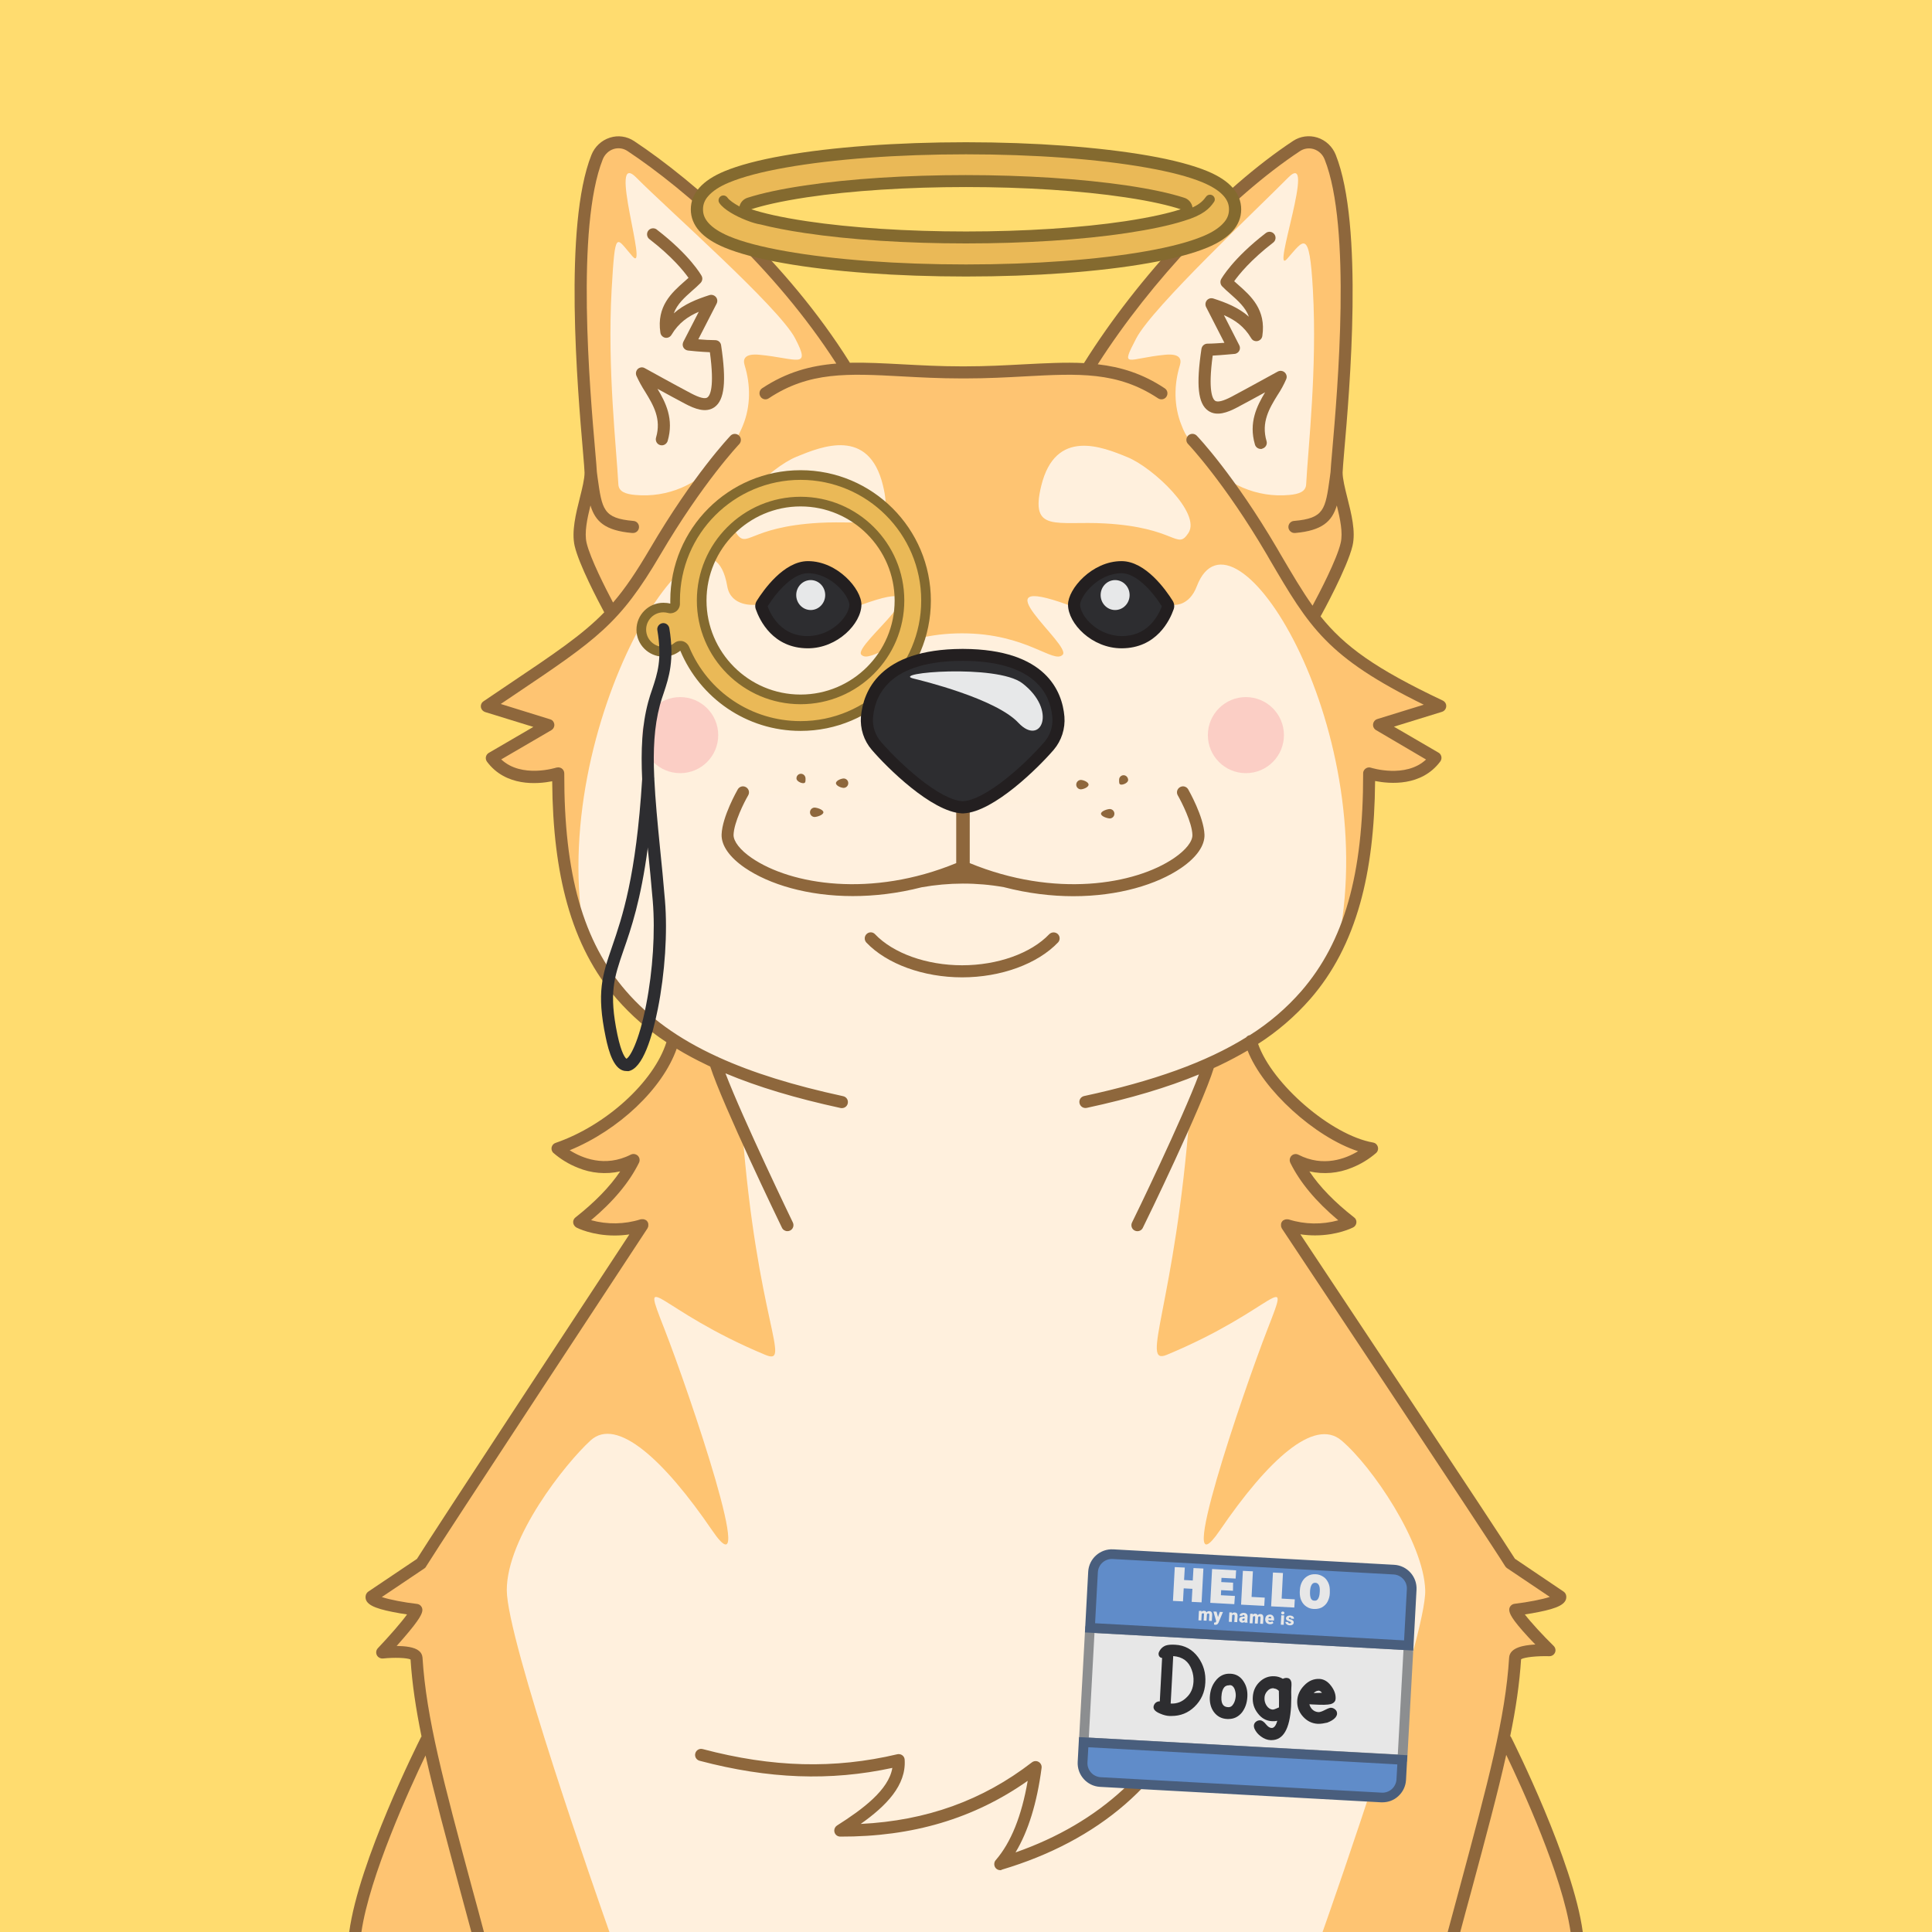 <?xml version="1.0" standalone="no"?>
<!-- Good Boi #9769 - Attributes: Yellow, Monocle, Hello Doge Sticker, Halo - GoodBoiSociety.io - So NFT! Much doge! Very vector! -->
<!DOCTYPE svg PUBLIC "-//W3C//DTD SVG 1.1//EN"
 "http://www.w3.org/Graphics/SVG/1.1/DTD/svg11.dtd">
<!-- Created with svg_stack (http://github.com/astraw/svg_stack) -->
<svg xmlns="http://www.w3.org/2000/svg" xmlns:sodipodi="http://sodipodi.sourceforge.net/DTD/sodipodi-0.dtd" xmlns:dc="http://purl.org/dc/elements/1.1/" xmlns:cc="http://creativecommons.org/ns#" xmlns:rdf="http://www.w3.org/1999/02/22-rdf-syntax-ns#" xmlns:inkscape="http://www.inkscape.org/namespaces/inkscape" version="1.1" width="1600.0" height="1600.0">
  <defs/>
  <g id="id0:id0" transform="matrix(1.0,0,0,1.0,0.0,0.0)"><sodipodi:namedview pagecolor="#ffffff" bordercolor="#666666" borderopacity="1" objecttolerance="10" gridtolerance="10" guidetolerance="10" inkscape:pageopacity="0" inkscape:pageshadow="2" inkscape:window-width="1848" inkscape:window-height="1016" id="namedview7" showgrid="false" inkscape:zoom="0.1475" inkscape:cx="-437.28814" inkscape:cy="800" inkscape:window-x="72" inkscape:window-y="27" inkscape:window-maximized="1" inkscape:current-layer="layer1"/>
<style type="text/css" id="id0:style2">
	.st0{fill:#FFDC6F;}
</style>

<g inkscape:groupmode="layer" id="id0:layer1" inkscape:label="Yellow"><rect x="0" y="0" class="st0" width="1600" height="1600" id="id0:rect4" style="fill:#ffdc6f"/></g></g>
  <g id="id1:id1" transform="matrix(1.0,0,0,1.0,0.0,0.0)"><sodipodi:namedview pagecolor="#ffffff" bordercolor="#666666" borderopacity="1" objecttolerance="10" gridtolerance="10" guidetolerance="10" inkscape:pageopacity="0" inkscape:pageshadow="2" inkscape:window-width="1848" inkscape:window-height="1016" id="namedview47" showgrid="false" inkscape:zoom="1.3559163" inkscape:cx="750.05865" inkscape:cy="1077.7477" inkscape:window-x="72" inkscape:window-y="27" inkscape:window-maximized="1" inkscape:current-layer="layer1"/>
<style type="text/css" id="id1:style2">
	.st0{fill:#FFF0DD;}
	.st1{fill:#FEC472;}
	.st2{ fill:#F8ADAE;enable-background:new    ;}
	.st3{fill:#8E673C;}
	.st4{fill:#2D2D30;}
	.st5{fill:#231F20;}
	.st6{fill:#E7E8E9;}
</style>

<g inkscape:groupmode="layer" id="id1:layer1" inkscape:label="Layer 1"><g transform="translate(0,3.7353496e-5)" id="id1:Layer_2_1_"><g id="id1:Doge_Base"><path inkscape:connector-curvature="0" class="st0" d="m 348.6,1333 c -0.3,6.1 -28.2,35.5 -28.2,35.5 0,0 27.9,-2.9 28.4,4.4 1.3,21.3 4.6,43.1 9.8,67.8 l -1.6,0.3 c 0,0 -50.6,100.2 -58.8,159 h 1011.4 c -8.2,-58.8 -58.8,-159 -58.8,-159 l -2,-0.4 c 5.2,-24.7 8.5,-46.4 9.8,-67.7 0.4,-7.3 28.4,-6.3 28.4,-6.3 0,0 -27.9,-27.5 -28.2,-33.6 0,0 37.9,-4.5 37.2,-10.8 0,0 -37.6,-21.9 -41.2,-27.7 -11.9,-19.5 -180.9,-273 -185.1,-279.9 23.6,9.7 52.5,-2.4 52.5,-2.4 -22.2,-17.3 -36.9,-34.5 -45.2,-51.4 34.2,17.4 63.1,-9.6 63.1,-9.6 -41.5,-6.7 -90.9,-53.9 -100.3,-89 46.6,-30.7 98.6,-107.7 97.8,-221.6 0,0 36.6,12 55,-12.8 l -46.7,-27.3 50.7,-15.6 c -73,-34.5 -95.4,-56.4 -119.9,-95.3 l 16.6,18.1 c 0,0 21.5,-39 25.7,-56.8 4.2,-17.8 -8.3,-44.6 -8.3,-59.5 0,-13.3 21.8,-193.2 -5.3,-261.2 -4.5,-11.4 -17.9,-15.7 -27.9,-9.1 -58.1,38.4 -125.7,109 -171.8,182.6 l 2.5,2.7 c -29.7,-2.6 -62.7,2.2 -105.1,2.2 h -3 c -39.8,0 -71.3,-4.3 -99.6,-2.6 l 2.8,-3 C 657.2,229.4 584.2,159.6 526.1,121.2 c -10,-6.6 -23.3,-2.2 -27.9,9.1 -27,67.8 -5.2,247.7 -5.2,261 0,14.9 -12.5,41.8 -8.3,59.5 4.2,17.7 25.7,56.8 25.7,56.8 l 4.3,-4.6 c -22.4,25.8 -49.2,42.4 -107.6,81.8 l 50.7,15.6 -46.7,27.3 c 18.4,24.7 55,12.8 55,12.8 -8.2,96.1 31.2,184.2 95.1,221.1 -9.5,35.2 -26.8,59.3 -95.8,89.5 0,0 28.9,27 63.1,9.6 -8.3,17 -23,34.1 -45.2,51.4 0,0 22.7,11.7 52.5,2.4 0,0 -171.2,260.1 -183.2,279.9 -3.6,5.9 -41.2,27.7 -41.2,27.7 -0.7,6.4 37.2,10.9 37.2,10.9 z M 536,1014.8 c 0.2,0.3 0.1,0.1 0,0 z" id="id1:path4" style="fill:#fff0dd"/><path inkscape:connector-curvature="0" class="st1" d="m 344.7,1333 c -0.3,6.1 -28.2,35.5 -28.2,35.5 0,0 27.9,-2.9 28.4,4.4 1.3,21.3 4.6,43.1 9.8,67.8 l -1.6,0.3 c 0,0 -50.6,100.2 -58.8,159 h 210.4 c -9.6,-27.1 -85,-242.3 -85,-283.1 0,-43.6 48.2,-104.6 69.4,-124 21.8,-19.9 61.1,16.5 100.6,74.4 39.5,57.9 -18.8,-113.8 -39.5,-166.8 -20.7,-53 -6.5,-16 83.5,21.5 22.6,9.4 -6.9,-28 -19.1,-187.8 L 594,884.6 c -21.5,-10 -3.5,-2.2 -36.5,-23 v 0 c -9.5,35.2 -26.8,59.3 -95.8,89.5 0,0 28.9,27 63.1,9.6 -8.3,17 -23,34.1 -45.2,51.4 0,0 22.7,11.7 52.5,2.4 0,0 -171.2,260.1 -183.3,279.9 -3.6,5.9 -41.2,27.7 -41.2,27.7 -0.7,6.4 37.1,10.9 37.1,10.9 z" id="id1:path6" style="fill:#fec472"/><circle class="st2" cx="1031.8" cy="608.8" r="31.5" id="id1:circle8" style="opacity:1;fill:#fbcec5;enable-background:new;stroke:none;fill-opacity:1"/><circle class="st2" cx="563.3" cy="608.8" r="31.5" id="id1:circle10" style="opacity:1;fill:#fbcec5;enable-background:new;stroke:none;fill-opacity:1"/><path inkscape:connector-curvature="0" class="st1" d="m 1192.7,584.8 c -73,-34.5 -95.4,-56.4 -119.9,-95.3 l 16.6,18.1 c 0,0 21.5,-39 25.7,-56.8 4.2,-17.8 -8.3,-44.6 -8.3,-59.5 0,-13.3 21.8,-193.2 -5.3,-261.2 -4.5,-11.4 -17.9,-15.7 -27.9,-9.1 -58,38.4 -125.6,109 -171.7,182.5 l 2.5,2.7 c -29.7,-2.6 -62.7,2.2 -105.1,2.2 h -3 c -39.8,0 -71.3,-4.3 -99.6,-2.6 l 2.8,-3 C 653.4,229.2 580.4,159.4 522.3,121 c -10,-6.6 -23.3,-2.2 -27.9,9.1 -27.1,68.1 -5.3,248 -5.3,261.2 0,14.9 -12.5,41.8 -8.3,59.5 4.2,17.7 25.7,56.8 25.7,56.8 l 4.3,-4.6 c -22.4,25.8 -49.2,42.4 -107.6,81.8 l 50.7,15.6 -46.7,27.3 c 18.4,24.7 55,12.8 55,12.8 -4.3,49.7 4.2,97.2 22.2,136.6 -33.7,-177.6 101.8,-385.7 117.9,-291.5 2.9,17 22.4,15.3 22.4,15.3 h 88.6 c 76.7,-27.8 -7.6,33.4 0,41.3 7.6,7.9 29.6,-17.7 83.4,-17.7 53.8,0 75.8,25.7 83.4,17.7 7.6,-8 -72.4,-69.1 4.3,-41.3 H 973 c 0,0 12,0.8 18.1,-15.3 30,-78.5 151.6,113.9 117.9,291.5 l 0.8,1.1 c 15.8,-36.9 25.2,-83.7 23.9,-137.7 0,0 36.6,12 55,-12.8 L 1142,600.4 Z M 678.2,433 c -59.3,3.4 -59.2,22.6 -68.9,7.9 -10.7,-16.3 29,-53.9 50.2,-62.6 21.2,-8.7 60,-24.5 71.7,23.6 9.6,39.3 -12.9,28.8 -53,31.1 z m 306,8.4 c -9.7,14.7 -9.6,-4.5 -68.9,-7.9 -40.1,-2.3 -62.6,8.2 -53,-31.1 11.7,-48.1 50.5,-32.4 71.6,-23.7 21.1,8.7 61,46.3 50.3,62.7 z" id="id1:path12" style="fill:#fec472"/><path inkscape:connector-curvature="0" class="st0" d="m 615.3,352.2 c 6.4,-15.8 6.4,-33.3 1.4,-49.6 -1.8,-5.7 0.5,-9.9 12.2,-8.8 31.3,3 43.1,12.3 29.6,-13.6 -13.5,-25.9 -106.8,-108 -131.4,-133 -24.6,-25 10.5,80.6 -3.2,65.2 -13.7,-15.4 -14.4,-24.4 -17.4,28 -3.6,65 4,130.5 5.6,160.7 0.3,6.2 6.2,8.1 13.9,8.8 26.6,2.5 52.8,-8.6 69.3,-29.6 4.7,-5.9 9.1,-11.2 13.2,-16 3.2,-3.6 5,-7.7 6.8,-12.1 z" id="id1:path14" style="fill:#fff0dd"/><path inkscape:connector-curvature="0" class="st0" d="m 978.5,352.2 c -6.4,-15.8 -6.4,-33.3 -1.4,-49.6 1.8,-5.7 -0.5,-9.9 -12.2,-8.8 -31.3,3 -37.4,12.3 -23.9,-13.6 13.5,-25.9 101.1,-108 125.7,-133 24.6,-25 -14.5,82.6 -0.8,67.2 13.7,-15.4 18.5,-26.5 21.4,26 3.6,65 -4,130.5 -5.6,160.7 -0.3,6.2 -6.2,8.1 -13.9,8.8 -26.6,2.5 -52.8,-8.6 -69.3,-29.6 -4.7,-5.9 -9.1,-11.2 -13.2,-16 -3.3,-3.6 -5.1,-7.7 -6.8,-12.1 z" id="id1:path16" style="fill:#fff0dd"/><path inkscape:connector-curvature="0" class="st3" d="m 828.4,1548.8 c -2.8,0 -5,-2.2 -5,-5 0,-1.2 0.4,-2.4 1.2,-3.3 12.6,-14.5 21.5,-36.6 26.5,-65.7 -44.5,31.3 -95.4,46.4 -155.2,46.2 -2.8,0 -5,-2.2 -5,-5 0,-1.7 0.9,-3.3 2.3,-4.2 21.3,-13.5 42.8,-29.5 45.8,-47.7 -51.5,11.1 -102.4,9.2 -159.6,-5.9 -2.7,-0.7 -4.3,-3.4 -3.6,-6.1 0.7,-2.7 3.4,-4.3 6.1,-3.6 57.9,15.3 109.1,16.6 161.2,4.3 2.7,-0.6 5.4,1 6,3.7 0.1,0.3 0.1,0.5 0.1,0.8 1.4,21.2 -15.2,38.2 -36.4,53.2 54.5,-2.7 101,-19.5 141.8,-51 2.2,-1.7 5.3,-1.3 7,0.9 0.8,1 1.2,2.4 1,3.7 -3.8,29.1 -11.1,52.6 -21.6,70 70,-24.5 119.2,-69.9 146.4,-135.2 1.1,-2.6 4,-3.8 6.6,-2.7 2.6,1.1 3.8,4 2.7,6.6 -15.2,36.5 -37.1,67.3 -65.1,91.6 -27.6,23.9 -62,42.1 -102,54 -0.2,0.3 -0.7,0.4 -1.2,0.4 z" id="id1:path18" style="fill:#8e673c"/><path inkscape:connector-curvature="0" class="st3" d="m 796.8,809.4 c -32.1,0 -62.5,-11.1 -79.4,-28.9 -1.8,-2.1 -1.7,-5.2 0.4,-7.1 2,-1.8 5,-1.7 6.8,0.2 15.1,15.9 42.8,25.8 72.2,25.8 29.4,0 57.1,-9.9 72.2,-25.8 2,-1.9 5.1,-1.9 7.1,0 1.9,1.9 1.9,4.9 0.2,6.8 -17,17.9 -47.4,29 -79.5,29 z" id="id1:path20" style="fill:#8e673c"/><path inkscape:connector-curvature="0" class="st3" d="m 1044.1,371.8 c -2.2,0 -4.2,-1.5 -4.8,-3.6 -5.4,-18.3 1.7,-32.1 8.4,-43.3 -7.7,4.2 -16.8,9.2 -23.3,12.6 -7.4,3.9 -16.8,7.7 -23.9,2.6 -8.4,-5.9 -10,-21.2 -5.5,-51.2 0.4,-2.5 2.5,-4.3 5,-4.3 3.9,0 9.5,-0.4 14,-0.7 l -15.2,-29.7 c -1.2,-2.5 -0.2,-5.5 2.2,-6.7 1.2,-0.6 2.5,-0.7 3.8,-0.3 10.2,3.3 20.7,7.3 29.5,15.1 -2.8,-7.7 -9,-13.2 -15.3,-18.8 -2.5,-2.2 -4.8,-4.2 -6.9,-6.4 -1.5,-1.6 -1.8,-4 -0.8,-5.9 0.4,-0.7 9.6,-17.1 37,-38.2 2.2,-1.7 5.3,-1.3 7,0.9 1.7,2.2 1.3,5.3 -0.9,7 -18.7,14.4 -28.4,26.5 -32.3,32 1.1,1 2.3,2.1 3.5,3.1 10.3,9.1 23.1,20.5 19.8,42.3 -0.4,2.7 -3,4.6 -5.7,4.2 -1.5,-0.2 -2.8,-1.1 -3.5,-2.4 -5.9,-9.9 -13.6,-15.2 -22.6,-19.1 l 12.7,24.9 c 1.3,2.5 0.3,5.5 -2.2,6.7 -0.6,0.3 -1.2,0.5 -1.8,0.5 -0.5,0 -10.2,1 -18,1.4 -4,29.5 0,36 2,37.4 2,1.4 6.6,0.3 13.5,-3.3 13.4,-7.1 38.1,-20.8 38.4,-20.9 2.4,-1.3 5.5,-0.4 6.8,2.1 0.7,1.3 0.8,2.8 0.2,4.2 -2,4.6 -4.4,9 -7.2,13.2 -6.8,11 -13.7,22.5 -9.1,38.1 0.8,2.6 -0.7,5.4 -3.4,6.2 -0.5,0.3 -1,0.4 -1.4,0.3 z" id="id1:path22" style="fill:#8e673c"/><path inkscape:connector-curvature="0" class="st3" d="m 548.1,368.8 c -2.8,0 -5,-2.2 -5,-5 0,-0.5 0.1,-1 0.2,-1.4 4.6,-15.6 -2.3,-27 -9.1,-38.1 -2.7,-4.2 -5.1,-8.6 -7.2,-13.2 -1,-2.6 0.2,-5.5 2.7,-6.5 1.4,-0.6 3,-0.5 4.3,0.3 0.2,0.1 24.9,13.8 38.4,20.9 6.9,3.6 11.5,4.8 13.5,3.3 2,-1.5 6,-7.9 2,-37.4 -7.8,-0.3 -17.5,-1.3 -18,-1.4 -2.8,-0.3 -4.8,-2.7 -4.5,-5.4 0.1,-0.6 0.2,-1.2 0.5,-1.8 l 12.8,-24.9 c -9,3.9 -16.7,9.2 -22.6,19.1 -1.4,2.4 -4.5,3.2 -6.8,1.8 -1.3,-0.8 -2.2,-2.1 -2.4,-3.6 -3.3,-21.9 9.5,-33.2 19.8,-42.3 1.2,-1.1 2.4,-2.1 3.5,-3.1 -3.9,-5.5 -13.5,-17.5 -32.3,-32 -2.2,-1.6 -2.7,-4.8 -1.1,-7 1.6,-2.2 4.8,-2.7 7,-1.1 0.1,0 0.1,0.1 0.2,0.2 27.4,21.1 36.6,37.5 37,38.2 1.1,1.9 0.7,4.3 -0.8,5.9 -2.1,2.2 -4.4,4.2 -6.9,6.4 -6.4,5.7 -12.5,11.1 -15.3,18.8 8.8,-7.8 19.3,-11.8 29.5,-15.1 2.6,-0.8 5.4,0.6 6.3,3.2 0.4,1.2 0.3,2.6 -0.3,3.8 L 578.3,281 c 4.5,0.4 10.1,0.7 14,0.7 2.5,0 4.6,1.8 4.9,4.3 4.5,30 2.8,45.3 -5.5,51.2 -7.2,5.1 -16.6,1.2 -23.9,-2.6 -6.5,-3.4 -15.6,-8.4 -23.3,-12.6 6.7,11.2 13.8,25 8.4,43.3 -0.7,2 -2.6,3.5 -4.8,3.5 z" id="id1:path24" style="fill:#8e673c"/><path inkscape:connector-curvature="0" class="st4" d="m 928.8,531.8 c -22.4,0 -39.3,-18.8 -39.3,-31.1 0,-3.9 3,-10.9 9.8,-17.7 8.4,-8.5 19.2,-13.3 29.5,-13.3 17.7,0 33.7,23.4 38.2,30.5 0.5,0.8 0.6,1.7 0.3,2.6 -3.1,8.8 -12.9,29 -38.5,29 z" id="id1:path26" style="fill:#2d2d30"/><path inkscape:connector-curvature="0" class="st5" d="m 928.8,474.7 c 11.8,0 24.9,14 33.4,27.4 -2.1,5.6 -5.2,10.7 -9.3,15 -6.4,6.5 -14.3,9.7 -24.1,9.7 -9.1,-0.2 -17.9,-3.6 -24.7,-9.7 -5.8,-5.1 -9.6,-11.6 -9.6,-16.4 0,-2.2 2.3,-8 8.4,-14.2 7.4,-7.5 16.9,-11.8 25.9,-11.8 m 0,-10 c -24.5,0 -44.4,23.1 -44.3,36.1 0,15.6 19.8,36.1 44.3,36.1 29,0 40,-23.2 43.2,-32.4 0.8,-2.3 0.5,-4.8 -0.8,-6.9 -5.5,-8.8 -22.4,-32.9 -42.4,-32.9 z" id="id1:path28" style="fill:#231f20"/><path inkscape:connector-curvature="0" class="st4" d="m 669.1,531.8 c -25.6,0 -35.4,-20.3 -38.5,-29 -0.3,-0.9 -0.2,-1.8 0.3,-2.6 4.5,-7.2 20.5,-30.5 38.2,-30.5 10.3,0 21,4.9 29.5,13.3 6.8,6.8 9.8,13.8 9.8,17.7 0,12.3 -16.9,31.1 -39.3,31.1 z" id="id1:path30" style="fill:#2d2d30"/><path inkscape:connector-curvature="0" class="st5" d="m 669.1,474.7 c 9,0 18.4,4.3 25.9,11.8 6.1,6.1 8.4,12 8.4,14.2 0,4.8 -3.8,11.3 -9.6,16.4 -6.8,6.1 -15.6,9.5 -24.7,9.7 -9.8,0 -17.7,-3.2 -24.1,-9.7 -4.1,-4.3 -7.3,-9.4 -9.3,-15 8.5,-13.4 21.6,-27.4 33.4,-27.4 m 0,-10 c -20,0 -36.9,24.1 -42.4,32.9 -1.3,2.1 -1.6,4.6 -0.8,6.9 3.2,9.2 14.2,32.4 43.2,32.4 24.5,0 44.2,-20.5 44.3,-36.1 0.1,-12.9 -19.8,-36.1 -44.3,-36.1 z" id="id1:path32" style="fill:#231f20"/><ellipse class="st6" cx="923.5" cy="492.8" rx="12" ry="12.4" id="id1:ellipse34" style="fill:#e7e8e9"/><ellipse class="st6" cx="671.4" cy="492.8" rx="12" ry="12.4" id="id1:ellipse36" style="fill:#e7e8e9"/><path inkscape:connector-curvature="0" class="st1" d="m 966.3,1122 c 90,-37.4 104.1,-74.4 83.5,-21.5 -20.6,52.9 -79,224.7 -39.5,166.8 39.5,-57.9 78,-93.5 100.6,-74.4 25.4,21.4 68.2,84.6 69.4,124 1.2,37 -75.3,255.7 -85,283.1 h 210.4 c -8.2,-58.8 -58.8,-159 -58.8,-159 l -1.6,-0.3 c 5.2,-24.7 8.5,-46.4 9.8,-67.8 0.4,-7.3 28.4,-6.3 28.4,-6.3 0,0 -27.9,-27.5 -28.2,-33.6 0,0 37.9,-4.5 37.2,-10.8 0,0 -37.6,-21.9 -41.2,-27.7 -12.1,-19.8 -183.3,-279.9 -183.3,-279.9 29.7,9.2 52.5,-2.4 52.5,-2.4 -22.2,-17.3 -36.9,-34.5 -45.2,-51.4 34.2,17.4 63.1,-9.6 63.1,-9.6 -59.5,-18.8 -88.7,-53.3 -101.6,-85.9 -25.8,15.9 -16,7.3 -36.1,16.7 l -15.4,39.3 c -12.2,159.7 -41.6,210.1 -19,200.7 z" id="id1:path38" style="fill:#fec472"/><path inkscape:connector-curvature="0" class="st1" d="m 1036.8,865.2 v 0 c 1.8,-1.1 3.7,-2.3 5.8,-3.6 z" id="id1:path40" style="fill:#fec472"/><path inkscape:connector-curvature="0" class="st3" d="m 324.9,1334.9 c 4.4,0.9 8.7,1.6 12.2,2.1 -4.8,6.7 -15,18.3 -24.2,28 -1.9,2 -1.8,5.2 0.2,7.1 1.1,1 2.5,1.5 4,1.4 9.5,-1 19.9,-0.6 22.9,0.8 1.3,20.2 4.4,40.8 9.1,63.8 -0.2,0.2 -0.3,0.5 -0.5,0.7 -2.1,4.2 -51.5,102.4 -59.4,161.3 h 10.1 c 6.7,-46.3 40.1,-119.3 53.1,-146.3 7,31.2 16.7,67.1 28.8,112.2 2.9,10.8 6,22.2 9.2,34.1 h 10.4 c -3.4,-12.9 -6.7,-25.1 -9.9,-36.7 -23.6,-87.8 -37.9,-140.8 -41,-190.7 -0.2,-2.2 -1.2,-4.2 -2.9,-5.5 -3.7,-3.2 -11.4,-4 -18.5,-4.1 1.8,-2 3.8,-4.3 5.8,-6.6 14,-16.2 15.3,-20.3 15.5,-23 0.1,-2.6 -1.8,-4.9 -4.4,-5.2 -10.5,-1.2 -22.7,-3.5 -29.2,-5.7 l 35.4,-23.8 c 0.6,-0.4 1.1,-1 1.4,-1.7 11.9,-19.5 181.5,-277.2 183.2,-279.8 0,-0.1 0.1,-0.1 0.1,-0.2 0,-0.1 0.2,-0.3 0.2,-0.5 0,-0.2 0.1,-0.3 0.2,-0.4 0.1,-0.1 0.1,-0.3 0.1,-0.5 0,-0.2 0.1,-0.3 0.1,-0.5 0,-0.2 0,-0.3 0,-0.5 0,-0.2 0,-0.3 0,-0.5 0,-0.2 0,-0.3 0,-0.5 0,-0.2 -0.1,-0.3 -0.1,-0.5 0,-0.1 0,-0.2 0,-0.2 0,-0.1 -0.1,-0.1 -0.1,-0.2 -0.1,-0.2 -0.1,-0.3 -0.2,-0.5 -0.1,-0.1 -0.1,-0.3 -0.2,-0.4 -0.1,-0.1 -0.2,-0.3 -0.3,-0.4 -0.1,-0.1 -0.2,-0.3 -0.3,-0.4 -0.1,-0.1 -0.2,-0.2 -0.3,-0.3 -0.1,-0.1 -0.3,-0.2 -0.4,-0.3 l -0.2,-0.1 -0.2,-0.1 -0.5,-0.2 -0.4,-0.2 -0.5,-0.1 c -0.2,0 -0.3,-0.1 -0.5,-0.1 h -0.5 -0.5 -0.5 l -0.5,0.1 h -0.2 c -13.3,4.2 -27.6,4.4 -41,0.7 18.5,-15.5 31.8,-31.5 39.7,-47.6 1.2,-2.5 0.2,-5.5 -2.3,-6.7 -1.4,-0.7 -3.1,-0.7 -4.5,0 -21.6,11 -40.8,2.6 -50.6,-3.6 40.7,-16.7 76.9,-51 88.6,-84.1 7.7,4.7 15.9,9.1 24.7,13.3 1,0.5 2.1,1 3.1,1.5 10.2,31.6 57.3,129.2 59.4,133.5 0.8,1.7 2.6,2.8 4.5,2.8 0.8,0 1.5,-0.2 2.2,-0.5 2.5,-1.2 3.5,-4.2 2.3,-6.7 0,0 0,0 0,0 -0.5,-1 -41.5,-86 -55.8,-123.5 26.7,11.2 58,20.6 95.3,28.7 0.3,0.1 0.7,0.1 1.1,0.1 2.8,0 5,-2.2 5,-5 0,-2.4 -1.6,-4.4 -4,-4.9 -41.1,-8.9 -75,-19.4 -103.1,-32.2 -0.5,-0.3 -1,-0.6 -1.5,-0.7 -32,-14.7 -56.4,-32.5 -75.2,-54.2 -35.5,-41 -51.3,-96.6 -51.1,-180.2 0,-2.8 -2.2,-5 -5,-5 -0.5,0 -1.1,0.1 -1.6,0.2 -0.3,0.1 -28.7,9.1 -45.6,-6.8 l 41.5,-24.2 c 2.4,-1.4 3.2,-4.5 1.8,-6.8 -0.6,-1.1 -1.6,-1.9 -2.8,-2.2 l -40.9,-12.7 10.7,-7.2 c 69.2,-46.5 87.8,-59.1 121.4,-116.3 35.2,-59.9 65.2,-91.5 65.5,-91.8 1.8,-2.1 1.7,-5.2 -0.4,-7.1 -2,-1.7 -4.9,-1.7 -6.8,0.1 -1.2,1.3 -31,32.6 -66.8,93.7 -11.2,19 -20.4,32.8 -30.6,44.6 -6.1,-11.5 -18.9,-36.6 -21.9,-49.4 -2,-8.5 0.5,-20.1 3.2,-31 4,13.2 12,20.8 34.5,22.8 h 0.5 c 2.8,0.1 5.1,-2 5.2,-4.8 0.1,-2.8 -2,-5.1 -4.8,-5.2 v 0 c -24.8,-2.2 -25.8,-9.4 -29.5,-35.9 -0.2,-1.5 -0.4,-3 -0.6,-4.6 -0.1,-2.6 -0.6,-8.4 -1.4,-17.6 -4.4,-50.6 -16.1,-185.1 6.3,-241.4 1.6,-4 4.9,-7.2 9,-8.5 3.9,-1.2 8.1,-0.6 11.5,1.7 48.5,32.1 122.3,97.1 172.9,176 -21.4,1.7 -41.3,7.1 -61.5,20.5 -2.3,1.6 -2.8,4.7 -1.2,7 1.5,2.2 4.5,2.8 6.7,1.3 33.5,-22.3 65.7,-20.6 110.2,-18.2 14.7,0.8 31.4,1.7 49.5,1.7 h 3 c 18.1,0 34.8,-0.9 49.5,-1.7 44.5,-2.4 76.7,-4.1 110.3,18.2 2.3,1.5 5.4,0.9 6.9,-1.4 1.5,-2.3 0.9,-5.4 -1.4,-6.9 -18.3,-12.2 -36.4,-17.7 -55.5,-19.9 44.4,-69.4 109.7,-138.3 167.4,-176.5 3.4,-2.3 7.6,-2.9 11.5,-1.7 4.1,1.3 7.4,4.4 9,8.5 22.4,56.2 10.7,190.7 6.3,241.3 -0.8,9.2 -1.3,15 -1.4,17.6 -0.2,1.6 -0.4,3.1 -0.6,4.6 -3.7,26.6 -4.7,33.7 -29.5,35.9 -2.8,0.1 -4.9,2.5 -4.8,5.2 0.1,2.7 2.5,4.9 5.2,4.8 v 0 h 0.4 c 22.4,-2 30.5,-9.6 34.5,-22.8 2.7,10.9 5.2,22.6 3.2,31 -3.2,13.9 -18,42.1 -23.3,52 -8.7,-12.2 -16.9,-26.2 -26.9,-43.2 l -2.3,-4 C 1022,393.4 992.3,362 991,360.7 c -2,-1.9 -5.1,-1.9 -7.1,0.1 -1.8,1.9 -1.9,4.9 -0.1,6.8 0.3,0.3 30.3,31.9 65.4,91.8 l 2.3,4 c 32.9,56.1 47.3,80.8 127.6,120.2 l -38.5,11.9 c -2.6,0.8 -4.1,3.6 -3.3,6.3 0.4,1.2 1.2,2.2 2.2,2.8 L 1181,629 c -16.9,15.8 -45.3,6.9 -45.6,6.8 -2.6,-0.9 -5.4,0.6 -6.3,3.2 -0.2,0.5 -0.2,1 -0.2,1.6 0.1,83.6 -15.7,139.2 -51.2,180.2 -12.4,14.2 -26.8,26.5 -42.7,36.5 -0.1,0 -0.2,0 -0.3,0 -1.1,0.3 -2,0.9 -2.7,1.8 -33.2,20.6 -76.7,36.2 -134.2,48.6 -2.7,0.6 -4.4,3.2 -3.8,5.9 0.5,2.3 2.5,4 4.9,4 0.4,0 0.7,0 1.1,-0.1 36.2,-7.8 66.8,-16.9 92.9,-27.7 -13.5,36.3 -53.4,118.8 -55.3,122.4 -1.3,2.4 -0.5,5.5 1.9,6.8 2.4,1.3 5.5,0.5 6.8,-1.9 0,-0.1 0.1,-0.1 0.1,-0.2 2.1,-4 49.3,-101.3 58.8,-132.4 1.9,-0.9 3.8,-1.7 5.6,-2.6 7.9,-3.8 15.4,-7.8 22.4,-11.9 12.8,32.8 55.7,71.7 91.5,83.4 -10.1,6.1 -28.7,13.5 -49.4,2.9 -2.5,-1.3 -5.5,-0.3 -6.7,2.2 -0.7,1.4 -0.7,3.1 0,4.5 7.9,16.1 21.2,32.1 39.7,47.6 -13.4,3.7 -27.7,3.5 -41,-0.7 h -0.2 c -0.2,0 -0.3,-0.1 -0.5,-0.1 -0.2,0 -0.3,0 -0.5,0 h -0.5 -0.5 c -0.2,0 -0.3,0.1 -0.5,0.1 l -0.5,0.1 c -0.2,0.1 -0.3,0.1 -0.4,0.2 -0.2,0.1 -0.3,0.2 -0.5,0.2 l -0.2,0.1 -0.2,0.1 -0.4,0.3 c -0.1,0.1 -0.2,0.2 -0.3,0.3 -0.1,0.1 -0.2,0.2 -0.3,0.4 -0.1,0.1 -0.2,0.3 -0.3,0.4 -0.1,0.1 -0.2,0.3 -0.2,0.4 -0.1,0.2 -0.2,0.3 -0.2,0.5 0,0.1 -0.1,0.1 -0.1,0.2 0,0.1 0,0.2 0,0.2 0,0.2 -0.1,0.3 -0.1,0.5 0,0.2 0,0.3 0,0.5 0,0.2 0,0.3 0,0.5 0,0.2 0,0.3 0,0.5 0,0.2 0.1,0.3 0.1,0.5 0,0.2 0.1,0.3 0.1,0.5 0,0.1 0.1,0.3 0.2,0.4 0.1,0.2 0.2,0.3 0.2,0.5 0,0.1 0.1,0.1 0.1,0.2 1.7,2.6 173.1,260.3 185,279.8 0.4,0.6 0.9,1.1 1.5,1.5 l 35.4,23.8 c -6.1,2 -17.6,4.3 -29.2,5.7 -2.6,0.3 -4.6,2.6 -4.4,5.2 0.2,2.7 1.5,6.9 15.6,22.2 2.1,2.2 4.1,4.4 6,6.3 -0.9,0.1 -1.8,0.1 -2.8,0.2 -5,0.5 -18.3,1.7 -18.9,10.6 -3.1,50 -17.4,102.9 -41,190.7 -3.1,11.6 -6.4,23.8 -9.9,36.7 h 10.4 c 3.2,-11.9 6.2,-23.3 9.2,-34.1 12.2,-45.3 21.9,-81.4 28.9,-112.7 12.7,26.5 46.6,100.2 53.3,146.8 h 10.1 c -7.9,-58.8 -57.2,-157.1 -59.3,-161.3 -0.2,-0.4 -0.5,-0.7 -0.8,-1.1 4.7,-22.9 7.7,-43.5 9,-63.6 2.8,-1.7 13.4,-2.8 23.3,-2.5 2.8,0.1 5.1,-2.1 5.2,-4.8 0,-1.4 -0.5,-2.7 -1.5,-3.7 -9.1,-8.9 -19,-19.7 -23.9,-26.1 3.4,-0.5 7.7,-1.2 12,-2.1 14.3,-2.9 23.1,-6.2 22.3,-13.2 -0.2,-1.5 -1,-2.8 -2.2,-3.6 l -40.3,-27.2 c -14.3,-22.9 -145.4,-220.1 -177.7,-268.7 4,0.6 8.1,0.9 12.2,0.9 18.4,0 30.7,-6.2 31.5,-6.6 2.5,-1.3 3.4,-4.3 2.2,-6.7 -0.3,-0.6 -0.8,-1.2 -1.4,-1.6 -16,-12.5 -28.5,-25.3 -37,-38.1 11.7,2.6 23.9,1.6 35,-3 7.4,-2.9 14.3,-7.1 20.3,-12.3 2,-1.9 2.1,-5 0.2,-7.1 -0.7,-0.8 -1.7,-1.3 -2.8,-1.5 -34.7,-6.1 -83.6,-48.5 -95.2,-81.7 16.1,-10.3 30.7,-22.9 43.3,-37.3 19,-21.9 32.4,-47.8 41.2,-79 8,-28.5 12.1,-61.8 12.4,-101.4 12.2,2.4 38.4,4.7 54,-16.2 1.6,-2.2 1.2,-5.3 -1,-7 -0.1,-0.1 -0.3,-0.2 -0.5,-0.3 l -36.9,-21.5 39.8,-12.3 c 2.6,-0.8 4.1,-3.6 3.3,-6.3 -0.4,-1.3 -1.4,-2.4 -2.6,-3 -55.8,-26.4 -81.3,-44.8 -101.3,-69.8 0.1,-0.1 0.2,-0.3 0.3,-0.4 0.9,-1.6 21.9,-39.8 26.2,-58 2.8,-11.9 -1,-26.7 -4.3,-39.8 -2,-8 -3.9,-15.6 -3.9,-20.9 0,-1.9 0.6,-8.6 1.3,-17.2 4.5,-51.3 16.3,-187.5 -7,-245.9 -2.7,-6.8 -8.3,-12.1 -15.3,-14.3 -6.8,-2.1 -14.1,-1.1 -20,2.8 -60.1,39.7 -128.1,111.9 -173.2,184 -15.5,-0.8 -31.8,0.1 -49.5,1 -15.3,0.8 -31.2,1.7 -49,1.7 h -3 c -17.8,0 -33.7,-0.9 -49,-1.7 -15.3,-0.8 -29.7,-1.6 -43.4,-1.3 -0.1,-0.1 -0.1,-0.2 -0.2,-0.4 -51.3,-82 -128.3,-150 -178.5,-183.2 -5.9,-3.9 -13.2,-5 -20,-2.8 -7,2.2 -12.6,7.5 -15.3,14.3 -23.3,58.4 -11.4,194.6 -7,245.9 0.7,8.6 1.3,15.3 1.3,17.2 0,5.3 -1.9,12.9 -3.9,20.9 -3.3,13.1 -7,27.9 -4.3,39.8 3.6,15.5 19.3,45.3 24.5,55 -18.1,18.6 -40.5,33.7 -80.6,60.6 -6.1,4.1 -12.5,8.4 -19.4,13.1 -2.3,1.5 -2.9,4.7 -1.3,6.9 0.6,0.9 1.6,1.6 2.7,2 l 39.9,12.3 -36.9,21.5 c -2.4,1.4 -3.2,4.5 -1.8,6.8 0.1,0.2 0.2,0.3 0.3,0.5 15.6,20.9 41.8,18.6 54,16.2 0.3,39.6 4.4,72.8 12.4,101.4 8.7,31.2 22.2,57.1 41.2,79 12,13.7 25.8,25.7 41,35.7 -10.4,32.9 -50.1,69.1 -91.8,83.4 -2.6,0.9 -4,3.7 -3.1,6.3 0.3,0.8 0.7,1.5 1.3,2 6,5.2 12.9,9.4 20.3,12.3 11.1,4.6 23.3,5.6 35,3 -8.6,12.8 -21,25.5 -37,38.1 -2.2,1.7 -2.6,4.8 -0.8,7 0.4,0.6 1,1 1.6,1.4 0.7,0.4 13.1,6.6 31.5,6.6 4.1,0 8.2,-0.3 12.3,-0.9 -31.9,48.5 -161.7,245.9 -175.9,268.7 l -40.3,27.1 c -1.2,0.8 -2,2.2 -2.2,3.6 -1,7 7.7,10.3 22.1,13.2 z" id="id1:path42" style="fill:#8e673c"/></g></g></g></g>
  <g id="id2:id2" transform="matrix(1.0,0,0,1.0,0.0,0.0)"><sodipodi:namedview pagecolor="#ffffff" bordercolor="#666666" borderopacity="1" objecttolerance="10" gridtolerance="10" guidetolerance="10" inkscape:pageopacity="0" inkscape:pageshadow="2" inkscape:window-width="1848" inkscape:window-height="1016" id="namedview19" showgrid="false" inkscape:zoom="0.1475" inkscape:cx="-2244.5238" inkscape:cy="1281.3559" inkscape:window-x="72" inkscape:window-y="27" inkscape:window-maximized="1" inkscape:current-layer="layer1"/>
<style type="text/css" id="id2:style2">
	.st0{fill:#EAB957;}
	.st1{fill:#846A2F;}
	.st2{fill:#2D2D30;}
</style>


<g inkscape:groupmode="layer" id="id2:layer1" inkscape:label="Monocle"><g transform="translate(4.9797803e-6)" id="id2:g12"><g id="id2:g6"><path inkscape:connector-curvature="0" class="st0" d="m 663,601.2 c -42.1,0 -79.7,-25.1 -95.9,-63.9 -0.5,-1.2 -1.5,-2 -2.7,-2.3 -0.3,-0.1 -0.7,-0.1 -1,-0.1 -0.9,0 -1.8,0.3 -2.5,0.9 -3.3,2.6 -7.2,4 -11.5,4 -10.1,0 -18.3,-8.2 -18.3,-18.3 0,-10.1 8.2,-18.3 18.3,-18.3 1.6,0 3.2,0.2 4.7,0.6 0.3,0.1 0.7,0.1 1,0.1 0.9,0 1.8,-0.3 2.5,-0.9 1,-0.8 1.6,-2 1.5,-3.2 0,-0.8 0,-1.7 0,-2.5 0,-57.3 46.6,-103.9 103.9,-103.9 57.3,0 103.9,46.6 103.9,103.9 0,57.3 -46.6,103.9 -103.9,103.9 z m 0,-185.8 c -45.2,0 -81.9,36.7 -81.9,81.9 0,45.2 36.7,81.9 81.9,81.9 45.2,0 81.9,-36.7 81.9,-81.9 0,-45.2 -36.7,-81.9 -81.9,-81.9 z" id="id2:path4" style="fill:#eab957"/></g><g id="id2:g10"><path inkscape:connector-curvature="0" class="st1" d="m 663,397.4 c 55.1,0 99.9,44.8 99.9,99.9 0,55.1 -44.8,99.9 -99.9,99.9 -40.5,0 -76.7,-24.1 -92.3,-61.5 -1,-2.3 -3,-4.1 -5.4,-4.7 -0.7,-0.2 -1.3,-0.2 -2,-0.2 -1.8,0 -3.6,0.6 -5,1.8 -2.6,2.1 -5.7,3.1 -8.9,3.1 -7.9,0 -14.3,-6.4 -14.3,-14.3 0,-7.9 6.4,-14.3 14.3,-14.3 1.2,0 2.5,0.2 3.7,0.5 0.7,0.2 1.4,0.3 2,0.3 1.8,0 3.5,-0.6 5,-1.7 2,-1.6 3.1,-4 3,-6.5 0,-0.8 0,-1.6 0,-2.4 0,-55.1 44.8,-99.9 99.9,-99.9 m 0,185.8 c 47.4,0 85.9,-38.5 85.9,-85.9 0,-47.4 -38.5,-85.9 -85.9,-85.9 -47.4,0 -85.9,38.5 -85.9,85.9 0,47.4 38.5,85.9 85.9,85.9 m 0,-193.8 c -59.6,0 -107.9,48.3 -107.9,107.9 0,0.9 0,1.7 0,2.6 -1.8,-0.5 -3.7,-0.7 -5.7,-0.7 -12.3,0 -22.3,10 -22.3,22.3 0,12.3 10,22.3 22.3,22.3 5.3,0 10.1,-1.8 14,-4.9 16.3,39 54.7,66.4 99.6,66.4 59.6,0 107.9,-48.3 107.9,-107.9 0,-59.6 -48.3,-108 -107.9,-108 z m 0,185.8 c -43,0 -77.9,-35 -77.9,-77.9 0,-42.9 35,-77.9 77.9,-77.9 42.9,0 77.9,35 77.9,77.9 0,42.9 -34.9,77.9 -77.9,77.9 z" id="id2:path8" style="fill:#846a2f"/></g></g><g transform="translate(4.9797803e-6)" id="id2:g16"><path inkscape:connector-curvature="0" class="st2" d="m 518.7,887 c -10.1,0 -14.6,-15.9 -17.1,-28.1 -7.7,-37 -2.8,-51.3 5.3,-74.9 8.4,-24.5 19.9,-58 24.9,-138.7 -1.1,-23.9 -0.2,-44.5 5,-63.9 1,-3.8 2.2,-7.4 3.4,-10.8 4.2,-12.7 8.3,-24.6 4.2,-48.7 -0.5,-2.7 1.4,-5.3 4.1,-5.8 2.7,-0.5 5.3,1.4 5.8,4.1 4.4,26.6 -0.4,40.9 -4.6,53.6 -1.2,3.5 -2.3,6.7 -3.2,10.2 -4.8,17.9 -5.7,37.2 -4.7,59.7 0.1,0.4 0.1,0.9 0.1,1.4 0,0.1 0,0.2 0,0.4 0.8,16.9 2.6,35.6 4.7,56.8 1.4,13.7 2.8,27.8 4.1,43.5 2.2,26.5 0,60 -5.9,89.7 -4.5,22.6 -12.4,49.8 -24.6,51.6 -0.5,-0.1 -1,-0.1 -1.5,-0.1 z m 17.8,-185.1 c -5.8,43.6 -13.8,67 -20.2,85.3 -7.8,22.7 -12.1,35.3 -5,69.6 3.4,16.2 6.7,19.5 7.5,20 2.8,-1.3 10.2,-13.4 16.3,-44.6 5.6,-28.6 7.6,-60.7 5.5,-85.9 -1.3,-15.5 -2.7,-29.7 -4.1,-43.3 0.1,-0.3 0.1,-0.7 0,-1.1 z" id="id2:path14" style="fill:#2d2d30"/></g></g></g>
  <g id="id3:id3" transform="matrix(1.0,0,0,1.0,0.0,0.0)"><sodipodi:namedview pagecolor="#ffffff" bordercolor="#666666" borderopacity="1" objecttolerance="10" gridtolerance="10" guidetolerance="10" inkscape:pageopacity="0" inkscape:pageshadow="2" inkscape:window-width="1848" inkscape:window-height="1016" id="namedview117" showgrid="false" inkscape:zoom="0.1475" inkscape:cx="2835.7619" inkscape:cy="345.76271" inkscape:window-x="72" inkscape:window-y="27" inkscape:window-maximized="1" inkscape:current-layer="layer1"/>
<style type="text/css" id="id3:style2">
	.st0{fill:#E7E7E7;}
	.st1{fill:#8C8E90;}
	.st2{fill:#608CC9;}
	.st3{fill:#495E7D;}
	.st4{fill:#2D2D30;}
</style>





<g inkscape:groupmode="layer" id="id3:layer1" inkscape:label="Hello Doge Sticker"><g transform="translate(-3.2369077e-6,-3.2369078e-6)" id="id3:g8"><rect x="984.7" y="1270.6" transform="rotate(-86.862,1032.048,1402.75)" class="st0" width="94.7" height="264.3" id="id3:rect4" style="fill:#e7e7e7"/><path inkscape:connector-curvature="0" class="st1" d="m 1161.4,1461.3 c -0.1,0 -0.1,0 -0.2,0 l -263.9,-14.5 c -1.1,-0.1 -2.1,-0.5 -2.8,-1.3 -0.7,-0.8 -1.1,-1.8 -1,-2.9 l 5.2,-94.6 c 0.1,-2.2 2,-3.9 4.2,-3.8 l 263.9,14.5 c 1.1,0.1 2.1,0.5 2.8,1.3 0.7,0.8 1.1,1.8 1,2.9 l -5.2,94.6 c -0.1,2.1 -1.9,3.8 -4,3.8 z m -259.7,-22.3 255.9,14 4.7,-86.6 -255.9,-14 z" id="id3:path6" style="fill:#8c8e90"/></g><g transform="translate(-3.2369077e-6,-3.2369078e-6)" id="id3:g14"><path inkscape:connector-curvature="0" class="st2" d="m 1166.6,1362.7 2.5,-46.3 c 0.5,-8.6 -6.1,-16 -14.7,-16.5 l -232.7,-12.8 c -8.6,-0.5 -16,6.1 -16.5,14.7 l -2.5,46.3 z" id="id3:path10" style="fill:#608cc9"/><path inkscape:connector-curvature="0" class="st3" d="m 1170.4,1366.9 -271.9,-15 2.7,-50.3 c 0.6,-10.8 9.9,-19.1 20.7,-18.5 l 232.7,12.8 c 10.8,0.6 19.1,9.9 18.5,20.7 z m -263.5,-22.6 255.9,14.2 2.3,-42.3 c 0.4,-6.4 -4.5,-11.9 -10.9,-12.3 l -232.7,-12.8 c -6.4,-0.4 -11.9,4.5 -12.3,10.9 z" id="id3:path12" style="fill:#495e7d"/></g><g transform="translate(-3.2369077e-6,-3.2369078e-6)" id="id3:g20"><path inkscape:connector-curvature="0" class="st2" d="m 897.5,1442.8 -0.9,16.5 c -0.5,8.6 6.1,16 14.7,16.5 l 232.7,12.8 c 8.6,0.5 16,-6.1 16.5,-14.7 l 0.9,-16.5 z" id="id3:path16" style="fill:#608cc9"/><path inkscape:connector-curvature="0" class="st3" d="m 1144.9,1492.6 c -0.4,0 -0.8,0 -1.2,0 L 911,1479.8 c -10.8,-0.6 -19.1,-9.9 -18.5,-20.7 l 1.1,-20.5 271.9,15 -1.1,20.5 c -0.3,5.2 -2.6,10 -6.5,13.5 -3.6,3.3 -8.2,5 -13,5 z m -243.6,-45.6 -0.7,12.5 c -0.4,6.4 4.5,11.9 10.9,12.3 l 232.7,12.8 c 3.1,0.2 6.1,-0.9 8.4,-2.9 2.3,-2.1 3.7,-4.9 3.9,-8 l 0.7,-12.5 z" id="id3:path18" style="fill:#495e7d"/></g><g transform="translate(-3.2369077e-6,-3.2369078e-6)" id="id3:g46"><g id="id3:g26"><path inkscape:connector-curvature="0" class="st4" d="m 997.2,1393.5 c -0.4,7.7 -3.3,14.1 -8.7,19.3 -5.5,5.3 -12.2,7.7 -19.9,7.3 -2.2,-0.1 -4.6,-0.7 -7.3,-1.8 -3.4,-1.4 -5.1,-2.9 -5,-4.6 0.1,-1 0.5,-1.9 1.3,-2.7 0.8,-0.7 1.8,-1.1 2.8,-1 0.3,0 0.7,0.1 1.1,0.2 0.2,-5.8 0.9,-18.5 2,-38 h -0.2 c -2,-0.1 -2.9,-1 -2.8,-2.9 0,-0.2 0.1,-0.4 0.2,-0.6 1.1,-2.5 2.9,-4.2 5.2,-5 1.6,-0.5 4.1,-0.7 7.3,-0.5 7.5,0.4 13.6,3.7 18.2,9.9 4.3,5.9 6.3,12.7 5.8,20.4 z m -7.8,-0.8 c 0.2,-3.5 -0.3,-6.9 -1.6,-10.3 -1.3,-3.6 -3.3,-6.4 -5.9,-8.4 -2.9,-2.2 -6.6,-3.4 -11.3,-3.6 -0.4,9.2 -1.1,23 -2.2,41.4 h 0.8 c 5.5,0.4 10.2,-1.4 14.1,-5.3 3.8,-3.5 5.8,-8.2 6.1,-13.8 z" id="id3:path22" style="fill:#2d2d30"/><path inkscape:connector-curvature="0" class="st4" d="m 970.2,1421.1 c -0.6,0 -1.1,0 -1.7,0 -2.3,-0.1 -4.8,-0.7 -7.6,-1.9 -3.9,-1.6 -5.7,-3.4 -5.6,-5.6 0.1,-1.3 0.7,-2.4 1.6,-3.3 1.1,-1 2.4,-1.4 3.6,-1.3 0,0 0,0 0,0 0.3,-6.5 1,-19.6 1.9,-35.9 -0.9,-0.2 -1.6,-0.5 -2.1,-1.1 -0.6,-0.7 -0.9,-1.6 -0.8,-2.8 0,-0.4 0.2,-0.7 0.3,-1 1.2,-2.7 3.2,-4.6 5.8,-5.5 1.8,-0.6 4.5,-0.8 7.7,-0.6 7.8,0.4 14.2,3.9 18.9,10.3 4.5,6.2 6.5,13.2 6,21.1 -0.4,7.9 -3.4,14.6 -9,20 -5.3,5.1 -11.6,7.6 -19,7.6 z m -10,-10.1 c -0.7,0 -1.3,0.3 -1.9,0.8 -0.6,0.6 -0.9,1.2 -1,2 -0.1,1.4 2.3,2.7 4.4,3.6 2.6,1.1 4.9,1.6 7,1.7 7.5,0.4 13.9,-2 19.2,-7 5.3,-5.1 8,-11.2 8.4,-18.6 v 0 c 0.5,-7.3 -1.4,-14 -5.6,-19.7 -4.4,-5.9 -10.3,-9.1 -17.4,-9.5 -3,-0.2 -5.4,0 -6.9,0.5 -2,0.7 -3.6,2.2 -4.6,4.4 -0.1,0.1 -0.1,0.2 -0.1,0.3 0,0.6 0.1,1.1 0.3,1.3 0.3,0.3 0.8,0.5 1.5,0.5 h 1.2 l -0.1,1.1 c -1,17.8 -1.8,31.9 -2,38 v 1.2 l -1.2,-0.3 c -0.3,-0.1 -0.7,-0.2 -0.9,-0.2 -0.2,-0.1 -0.3,-0.1 -0.3,-0.1 z m 10.5,1.9 c -0.5,0 -1,0 -1.6,-0.1 h -1.8 l 0.1,-1.1 c 1.2,-20.3 1.9,-33.7 2.2,-41.4 v -1 h 1 c 4.9,0.2 8.8,1.5 11.9,3.8 2.8,2.1 4.9,5.1 6.2,8.9 1.3,3.5 1.9,7 1.7,10.7 -0.3,6 -2.5,10.9 -6.4,14.5 -3.7,3.8 -8.2,5.7 -13.3,5.7 z m -1.2,-2.1 c 5.1,0.3 9.5,-1.4 13.1,-5 3.6,-3.3 5.5,-7.7 5.8,-13.1 v 0 c 0.2,-3.4 -0.3,-6.7 -1.5,-9.9 -1.2,-3.4 -3.1,-6.1 -5.6,-8 -2.6,-1.9 -5.7,-3 -9.7,-3.3 -0.4,7.6 -1,20.4 -2.1,39.3 z" id="id3:path24" style="fill:#2d2d30"/></g><g id="id3:g32"><path inkscape:connector-curvature="0" class="st4" d="m 1031.9,1405.3 c -0.3,4.9 -1.7,8.9 -4.2,12.2 -2.9,3.7 -6.7,5.4 -11.3,5.1 -4.4,-0.2 -7.9,-2.1 -10.4,-5.5 -2.3,-3.2 -3.3,-7.1 -3.1,-11.6 0.3,-5 1.7,-9.2 4.4,-12.7 3,-4.1 6.8,-6 11.6,-5.7 4.4,0.2 7.8,2.3 10.2,6.1 2.2,3.4 3.1,7.4 2.8,12.1 z m -7.6,-0.5 c 0.1,-2.3 -0.3,-4.4 -1.1,-6.3 -1.1,-2.4 -2.7,-3.7 -4.8,-3.8 -4.9,-0.3 -7.5,3.3 -7.9,10.6 -0.3,6.1 1.8,9.3 6.5,9.6 2.3,0.1 4.1,-1 5.4,-3.4 1.1,-1.9 1.7,-4.1 1.9,-6.7 z" id="id3:path28" style="fill:#2d2d30"/><path inkscape:connector-curvature="0" class="st4" d="m 1017.4,1423.6 c -0.4,0 -0.7,0 -1.1,0 -4.7,-0.2 -8.4,-2.2 -11.1,-5.9 -2.4,-3.3 -3.5,-7.5 -3.3,-12.2 0.3,-5.3 1.8,-9.7 4.6,-13.3 3.2,-4.3 7.4,-6.4 12.5,-6.1 4.7,0.2 8.4,2.4 11,6.6 2.3,3.6 3.3,7.7 3,12.7 -0.3,5.1 -1.8,9.2 -4.4,12.7 -3,3.7 -6.7,5.5 -11.2,5.5 z m 0.6,-35.5 c -4,0 -7.2,1.7 -9.8,5.3 -2.5,3.3 -3.9,7.3 -4.2,12.2 -0.2,4.3 0.8,8 2.9,11 2.3,3.2 5.6,4.9 9.6,5.1 4.3,0.3 7.8,-1.3 10.5,-4.7 2.4,-3.2 3.7,-7 4,-11.6 v 0 c 0.3,-4.5 -0.6,-8.3 -2.6,-11.5 -2.3,-3.6 -5.4,-5.5 -9.4,-5.6 -0.4,-0.2 -0.8,-0.2 -1,-0.2 z m -0.7,27.8 c -0.1,0 -0.2,0 -0.3,0 -5.3,-0.3 -7.8,-3.9 -7.5,-10.6 0.3,-4.8 1.4,-8 3.5,-9.8 1.4,-1.3 3.3,-1.8 5.5,-1.7 1.7,0.1 4.1,0.9 5.6,4.4 0.9,2.1 1.3,4.4 1.2,6.8 v 0 c -0.2,2.8 -0.9,5.1 -2,7.1 -1.4,2.5 -3.4,3.8 -6,3.8 z m 0.5,-20.2 c -1.4,0 -2.6,0.4 -3.5,1.2 -1.6,1.5 -2.6,4.3 -2.8,8.4 -0.4,7.3 3,8.4 5.6,8.5 1.9,0.1 3.3,-0.8 4.5,-2.9 1,-1.7 1.6,-3.8 1.8,-6.3 0.1,-2.1 -0.3,-4 -1,-5.9 -0.9,-2.1 -2.2,-3.1 -3.9,-3.2 -0.3,0.2 -0.5,0.2 -0.7,0.2 z" id="id3:path30" style="fill:#2d2d30"/></g><g id="id3:g38"><path inkscape:connector-curvature="0" class="st4" d="m 1068.1,1413.5 c -1,18.2 -6.3,27.1 -15.9,26.6 -2.5,-0.1 -5,-1.1 -7.4,-2.8 -2.4,-1.7 -4.1,-3.8 -5.1,-6.1 -0.3,-0.7 -0.4,-1.3 -0.4,-2 0.1,-1 0.5,-1.9 1.4,-2.6 0.8,-0.7 1.8,-1 2.9,-0.9 1.1,0.1 2.5,1.1 4.1,3.1 1.7,2 3.3,3.1 4.9,3.2 3.1,0.2 5.2,-2.6 6.4,-8.3 -1.9,0.7 -3.8,0.9 -5.7,0.8 -4.5,-0.2 -8.2,-2.3 -11.1,-6.3 -2.8,-3.7 -4.1,-7.9 -3.8,-12.5 0.3,-4.7 1.9,-8.6 5.1,-11.7 3.3,-3.3 7.2,-4.9 11.8,-4.6 2.5,0.1 4.8,0.9 6.9,2.2 1.3,-0.6 2.4,-0.9 3.5,-0.8 1.5,0.1 2.4,1.1 2.7,3.1 0.1,0.7 0.1,2.2 -0.1,4.7 -0.1,1.7 -0.1,4.2 0,7.5 -0.1,3.3 -0.1,5.8 -0.2,7.4 z m -7.9,1 c 0.1,-2.6 0.1,-7.6 -0.1,-14.8 -1.5,-1.6 -3.2,-2.5 -5.1,-2.6 -2.4,-0.1 -4.4,0.7 -6.1,2.6 -1.7,1.8 -2.6,4 -2.7,6.4 -0.1,2.5 0.5,4.8 1.9,6.9 1.6,2.3 3.6,3.6 6,3.7 1,0.1 3,-0.7 6.1,-2.2 z" id="id3:path34" style="fill:#2d2d30"/><path inkscape:connector-curvature="0" class="st4" d="m 1053,1441.1 c -0.3,0 -0.5,0 -0.8,0 -2.6,-0.1 -5.3,-1.1 -7.9,-3 -2.5,-1.8 -4.3,-4 -5.4,-6.5 -0.3,-0.8 -0.5,-1.5 -0.5,-2.4 v -0.1 c 0.1,-1.4 0.7,-2.5 1.8,-3.3 1,-0.8 2.2,-1.2 3.6,-1.1 1.4,0.1 3.1,1.3 4.8,3.5 1.5,1.8 2.9,2.7 4.2,2.8 0.9,0.1 3.3,0.2 5,-5.9 -1.4,0.3 -2.8,0.4 -4.4,0.3 -4.8,-0.2 -8.8,-2.5 -11.9,-6.7 -3,-3.9 -4.3,-8.3 -4,-13.2 0.3,-5.1 2.1,-9.1 5.4,-12.4 3.5,-3.5 7.8,-5.2 12.6,-4.9 2.4,0.1 4.7,0.8 6.9,2.1 1.3,-0.6 2.4,-0.8 3.5,-0.7 1.4,0.1 3.1,0.9 3.6,3.9 0.1,0.9 0.1,2.6 -0.1,4.9 -0.1,1.6 -0.1,4.1 0,7.4 0,1.4 -0.1,2.7 -0.1,3.7 0,1.6 -0.1,2.8 -0.1,3.8 -1.1,18.6 -6.5,27.8 -16.2,27.8 z m -12.7,-11.8 c 0,0.6 0.1,1 0.3,1.6 1,2.2 2.6,4.1 4.8,5.7 2.3,1.6 4.6,2.5 6.9,2.6 8.9,0.5 13.9,-8.2 14.9,-25.7 v 0 c 0.1,-0.9 0.1,-2.1 0.1,-3.7 0,-1.1 0,-2.3 0.1,-3.7 -0.1,-3.3 -0.1,-5.8 0,-7.5 0.2,-3 0.2,-4.2 0.1,-4.5 -0.3,-1.9 -1.1,-2.2 -1.8,-2.2 -0.9,-0.1 -1.8,0.1 -3,0.7 l -0.5,0.2 -0.5,-0.3 c -2.1,-1.3 -4.2,-2 -6.4,-2.1 -4.3,-0.3 -7.9,1.1 -11.1,4.3 -2.9,2.9 -4.5,6.5 -4.8,11.1 -0.3,4.3 0.9,8.3 3.6,11.8 2.7,3.8 6.1,5.7 10.3,5.9 1.9,0.1 3.7,-0.1 5.3,-0.7 l 1.7,-0.6 -0.4,1.8 c -1.3,6.3 -3.8,9.3 -7.4,9.1 -1.8,-0.1 -3.7,-1.3 -5.6,-3.6 -1.9,-2.4 -3,-2.7 -3.4,-2.8 -0.8,-0.1 -1.6,0.1 -2.2,0.7 -0.6,0.5 -0.9,1 -1,1.9 z m 14,-11.6 c -0.1,0 -0.2,0 -0.3,0 -2.6,-0.1 -4.9,-1.5 -6.7,-4.1 -1.5,-2.2 -2.2,-4.8 -2.1,-7.5 0.1,-2.7 1.1,-5.1 3,-7 1.8,-2.1 4.1,-3 6.9,-2.9 2.1,0.1 4.1,1.1 5.8,2.9 l 0.3,0.3 v 0.4 c 0.2,6.4 0.2,11.9 0.1,14.9 v 0.6 l -0.5,0.3 c -3.6,1.5 -5.4,2.1 -6.5,2.1 z m 0.3,-19.6 c -2,0 -3.6,0.7 -5,2.3 -1.5,1.6 -2.4,3.6 -2.4,5.8 -0.1,2.4 0.5,4.4 1.7,6.3 1.4,2.1 3.2,3.2 5.2,3.3 0.9,0.1 3.6,-1.2 5.1,-1.8 0.1,-3 0,-7.9 -0.1,-13.7 -1.3,-1.3 -2.7,-1.9 -4.2,-2 -0.1,-0.2 -0.2,-0.2 -0.3,-0.2 z" id="id3:path36" style="fill:#2d2d30"/></g><g id="id3:g44"><path inkscape:connector-curvature="0" class="st4" d="m 1106.3,1419 c 0,0.8 -0.4,1.6 -1.1,2.4 -1.4,1.6 -3.6,3 -6.4,4 -2.7,0.9 -5.2,1.3 -7.5,1.2 -4.6,-0.3 -8.4,-2.2 -11.6,-5.8 -3.2,-3.6 -4.6,-7.7 -4.4,-12.2 0.2,-4.5 2.1,-8.6 5.4,-12.1 3.5,-3.7 7.5,-5.4 11.9,-5.2 3.3,0.2 6.3,1.9 8.9,5.3 2.6,3.3 3.8,6.7 3.6,10.1 -0.1,1.7 -1.2,2.9 -3.5,3.5 -2.4,0.6 -6.9,0.7 -13.5,0.3 -1.5,-0.1 -3.2,-0.2 -5,-0.4 0.2,2.3 1.1,4.2 2.7,5.9 1.6,1.7 3.5,2.5 5.7,2.7 1.5,0.1 3.5,-0.5 6,-1.8 2.5,-1.3 4.1,-1.9 4.8,-1.8 1,0.1 1.9,0.5 2.7,1.2 1,0.8 1.3,1.7 1.3,2.7 z m -9.9,-16.1 c -1.1,-2.4 -2.6,-3.6 -4.5,-3.7 -2,-0.1 -4.1,1.2 -6.3,3.9 1.6,0.1 5.2,0 10.8,-0.2 z" id="id3:path40" style="fill:#2d2d30"/><path inkscape:connector-curvature="0" class="st4" d="m 1092,1427.6 c -0.2,0 -0.5,0 -0.7,0 -4.9,-0.3 -8.9,-2.3 -12.3,-6.1 -3.3,-3.7 -4.9,-8.1 -4.7,-12.9 0.2,-4.7 2.1,-9 5.7,-12.7 3.7,-3.9 7.9,-5.7 12.7,-5.5 3.7,0.2 6.9,2.1 9.6,5.7 2.7,3.5 4,7.1 3.8,10.8 -0.1,1.5 -0.9,3.5 -4.2,4.4 -2.5,0.6 -7,0.7 -13.8,0.3 h -0.5 c -1,-0.1 -2.1,-0.1 -3.2,-0.2 0.3,1.5 1.1,2.8 2.2,4.1 1.4,1.4 3,2.2 5.1,2.4 1.3,0.1 3.1,-0.5 5.4,-1.7 3.5,-1.8 4.7,-2 5.4,-1.9 1.2,0.1 2.3,0.6 3.2,1.4 1.1,0.9 1.6,2 1.6,3.5 0,1 -0.5,2 -1.3,3.1 -1.5,1.8 -3.9,3.2 -6.8,4.3 -2.6,0.6 -5,1 -7.2,1 z m -0.1,-35.3 c -3.9,0 -7.4,1.6 -10.5,4.9 -3.2,3.4 -4.9,7.3 -5.1,11.5 -0.2,4.3 1.2,8.2 4.1,11.5 3,3.4 6.6,5.2 10.9,5.5 2.1,0.1 4.5,-0.3 7.1,-1.2 2.6,-0.9 4.6,-2.2 6,-3.7 0.6,-0.6 0.9,-1.2 0.9,-1.7 0,-0.8 -0.3,-1.4 -0.9,-1.9 -0.7,-0.6 -1.4,-0.9 -2.2,-1 -0.1,0 -0.9,0 -4.2,1.7 -2.7,1.4 -4.8,2 -6.5,1.9 -2.6,-0.2 -4.7,-1.2 -6.4,-3 -1.8,-1.9 -2.8,-4 -3,-6.5 l -0.1,-1.2 1.2,0.1 c 1.6,0.2 3.1,0.3 4.4,0.4 h 0.5 c 6.5,0.4 10.9,0.3 13.2,-0.3 2.4,-0.6 2.7,-1.8 2.7,-2.6 0.2,-3.2 -1,-6.3 -3.4,-9.4 -2.4,-3.1 -5.1,-4.7 -8.2,-4.9 -0.1,-0.1 -0.3,-0.1 -0.5,-0.1 z m -4.6,11.8 c -0.7,0 -1.3,0 -1.8,0 l -1.9,-0.1 1.2,-1.5 c 2.4,-2.9 4.8,-4.4 7.1,-4.3 2.3,0.1 4.1,1.6 5.4,4.3 l 0.6,1.4 -1.5,0.1 c -4.2,0 -7.1,0.1 -9.1,0.1 z m 4.4,-3.9 c -1.2,0 -2.5,0.7 -3.8,1.9 1.6,0 3.9,-0.1 6.9,-0.2 -0.8,-1.1 -1.7,-1.7 -2.9,-1.8 -0.1,0.1 -0.2,0.1 -0.2,0.1 z" id="id3:path42" style="fill:#2d2d30"/></g></g><g transform="translate(-3.2369077e-6,-3.2369078e-6)" id="id3:g114"><g id="id3:g78"><g id="id3:g52"><path inkscape:connector-curvature="0" class="st0" d="m 994.2,1326 -6.2,-0.3 0.6,-10.8 -9.2,-0.5 -0.6,10.8 -6.3,-0.3 1.4,-26 6.3,0.3 -0.6,10.3 9.2,0.5 0.6,-10.3 6.2,0.3 z" id="id3:path48" style="fill:#e7e7e7"/><path inkscape:connector-curvature="0" class="st0" d="m 995.1,1327 -8.2,-0.4 0.6,-10.8 -7.2,-0.4 -0.6,10.8 -8.3,-0.4 1.5,-28 8.3,0.4 -0.6,10.3 7.2,0.4 0.6,-10.3 8.2,0.4 z m -6,-2.2 4.2,0.2 1.3,-24 -4.2,-0.2 -0.6,10.3 -11.2,-0.6 0.6,-10.3 -4.3,-0.2 -1.3,24 4.3,0.2 0.6,-10.8 11.2,0.6 z" id="id3:path50" style="fill:#e7e7e7"/></g><g id="id3:g58"><path inkscape:connector-curvature="0" class="st0" d="m 1020.1,1316.3 -9.8,-0.5 -0.3,6.2 11.6,0.6 -0.3,4.8 -17.9,-1 1.4,-26 17.9,1 -0.3,4.8 -11.7,-0.6 -0.3,5.5 9.8,0.5 z" id="id3:path54" style="fill:#e7e7e7"/><path inkscape:connector-curvature="0" class="st0" d="m 1022.2,1328.5 -19.9,-1.1 1.5,-28 19.9,1.1 -0.4,6.8 -11.7,-0.6 -0.2,3.5 9.8,0.5 -0.1,6.7 -9.8,-0.5 -0.2,4.2 11.6,0.6 z m -17.7,-3 15.9,0.9 0.2,-2.8 -11.6,-0.6 0.4,-8.2 9.8,0.5 0.1,-2.7 -9.8,-0.5 0.4,-7.5 11.7,0.6 0.2,-2.8 -15.9,-0.9 z" id="id3:path56" style="fill:#e7e7e7"/></g><g id="id3:g64"><path inkscape:connector-curvature="0" class="st0" d="m 1035.5,1323.4 10.9,0.6 -0.3,4.8 -17.2,-0.9 1.4,-26 6.3,0.3 z" id="id3:path60" style="fill:#e7e7e7"/><path inkscape:connector-curvature="0" class="st0" d="m 1047,1329.9 -19.2,-1 1.5,-28 8.3,0.4 -1.1,21.2 10.9,0.6 z m -17,-2.9 15.2,0.8 0.2,-2.8 -10.9,-0.6 1.1,-21.2 -4.3,-0.2 z" id="id3:path62" style="fill:#e7e7e7"/></g><g id="id3:g70"><path inkscape:connector-curvature="0" class="st0" d="m 1060.4,1324.8 10.9,0.6 -0.3,4.8 -17.2,-0.9 1.4,-26 6.3,0.3 z" id="id3:path66" style="fill:#e7e7e7"/><path inkscape:connector-curvature="0" class="st0" d="m 1071.9,1331.3 -19.2,-1 1.5,-28 8.3,0.4 -1.1,21.2 10.9,0.6 z m -17,-2.9 15.2,0.8 0.2,-2.8 -10.9,-0.6 1.1,-21.2 -4.3,-0.2 z" id="id3:path68" style="fill:#e7e7e7"/></g><g id="id3:g76"><path inkscape:connector-curvature="0" class="st0" d="m 1100.4,1319.3 c -0.1,2.5 -0.7,4.7 -1.8,6.6 -1,1.9 -2.5,3.3 -4.3,4.3 -1.8,1 -3.8,1.4 -6,1.3 -2.2,-0.1 -4.1,-0.7 -5.8,-1.8 -1.7,-1.1 -2.9,-2.6 -3.8,-4.6 -0.9,-1.9 -1.2,-4.1 -1.2,-6.6 l 0.1,-1.5 c 0.1,-2.5 0.7,-4.8 1.8,-6.7 1.1,-1.9 2.5,-3.3 4.3,-4.3 1.8,-1 3.8,-1.4 6,-1.3 2.2,0.1 4.1,0.8 5.8,1.9 1.7,1.1 2.9,2.7 3.8,4.7 0.9,2 1.2,4.2 1.1,6.7 z m -6.3,-1.4 c 0.1,-2.6 -0.2,-4.6 -1,-5.9 -0.8,-1.3 -2,-2.1 -3.6,-2.2 -3.1,-0.2 -4.9,2.1 -5.4,6.8 l -0.1,1.9 c -0.1,2.5 0.2,4.5 0.9,5.9 0.8,1.4 2,2.2 3.7,2.3 1.6,0.1 2.8,-0.5 3.8,-1.8 0.9,-1.3 1.5,-3.2 1.6,-5.7 z" id="id3:path72" style="fill:#e7e7e7"/><path inkscape:connector-curvature="0" class="st0" d="m 1088.9,1332.5 c -0.2,0 -0.4,0 -0.7,0 -2.4,-0.1 -4.4,-0.7 -6.3,-2 -1.8,-1.2 -3.2,-2.8 -4.2,-5 -0.9,-1.8 -1.3,-4.1 -1.3,-7 l 0.1,-1.6 c 0.1,-2.7 0.8,-5.1 1.9,-7.1 1.2,-2.1 2.7,-3.6 4.7,-4.7 1.9,-1.1 4.1,-1.5 6.5,-1.4 2.3,0.1 4.3,0.8 6.3,2.1 1.8,1.1 3.1,2.8 4.2,5.1 0.9,2 1.3,4.3 1.2,7.2 v 1.3 0 c -0.1,2.7 -0.8,5 -1.9,7.1 -1,1.9 -2.6,3.5 -4.7,4.7 -1.6,0.8 -3.6,1.3 -5.8,1.3 z m 0.1,-26.8 c -1.8,0 -3.4,0.4 -4.9,1.2 -1.6,0.9 -2.9,2.2 -3.9,3.9 -1,1.7 -1.6,3.9 -1.7,6.2 l -0.1,1.5 c 0,2.6 0.4,4.5 1.1,6.1 0.9,1.9 1.9,3.2 3.4,4.2 1.6,1 3.3,1.5 5.3,1.6 2.1,0.1 3.9,-0.3 5.5,-1.2 1.7,-1 3,-2.3 3.9,-3.9 1,-1.8 1.6,-3.8 1.7,-6.2 v -1.3 c 0.1,-2.5 -0.2,-4.5 -1,-6.3 -0.9,-1.9 -2,-3.3 -3.4,-4.3 -1.7,-1.1 -3.4,-1.7 -5.3,-1.7 -0.2,0.2 -0.4,0.2 -0.6,0.2 z m -0.1,22 c -0.1,0 -0.3,0 -0.4,0 -2,-0.1 -3.5,-1.1 -4.5,-2.8 -0.8,-1.6 -1.1,-3.7 -1,-6.4 l 0.1,-1.9 c 0.7,-6.7 3.9,-7.9 6.5,-7.7 1.9,0.1 3.4,1 4.4,2.7 0.9,1.4 1.3,3.6 1.1,6.5 l -0.1,1.3 c -0.1,2.5 -0.7,4.7 -1.8,6.2 -1.1,1.4 -2.5,2.1 -4.3,2.1 z m 0.1,-16.9 c -1.1,0 -3.4,0.5 -4,5.9 l -0.1,1.8 c -0.1,2.3 0.2,4.2 0.8,5.4 0.6,1.1 1.5,1.7 2.9,1.7 1.3,0.1 2.1,-0.3 2.9,-1.4 0.8,-1.2 1.3,-3 1.4,-5.1 l 0.1,-1.3 c 0.1,-2.5 -0.2,-4.2 -0.9,-5.3 -0.7,-1.1 -1.6,-1.7 -2.8,-1.7 0,0 -0.1,0 -0.3,0 z" id="id3:path74" style="fill:#e7e7e7"/></g></g><g id="id3:g112"><g id="id3:g82"><path inkscape:connector-curvature="0" class="st0" d="m 995,1334 v 0.9 c 0.6,-0.7 1.3,-1 2.3,-0.9 1,0.1 1.6,0.5 1.9,1.3 0.6,-0.8 1.4,-1.1 2.4,-1 1.6,0.1 2.3,1.1 2.3,3 l -0.3,5.1 -2.4,-0.1 0.3,-4.9 c 0,-0.4 0,-0.7 -0.2,-0.9 -0.1,-0.2 -0.4,-0.3 -0.7,-0.3 -0.5,0 -0.8,0.2 -1.1,0.6 v 0.1 l -0.3,5.3 -2.4,-0.1 0.3,-4.9 c 0,-0.4 0,-0.7 -0.1,-0.9 -0.1,-0.2 -0.4,-0.3 -0.7,-0.3 -0.5,0 -0.8,0.2 -1.1,0.6 l -0.3,5.4 -2.4,-0.1 0.4,-7.8 z" id="id3:path80" style="fill:#e7e7e7"/></g><g id="id3:g86"><path inkscape:connector-curvature="0" class="st0" d="m 1008.7,1339.2 1.5,-4.3 2.6,0.1 -3.7,8.9 -0.2,0.3 c -0.5,1 -1.3,1.4 -2.5,1.4 -0.3,0 -0.6,-0.1 -1,-0.2 l 0.1,-1.7 h 0.3 c 0.3,0 0.6,0 0.8,-0.1 0.2,-0.1 0.3,-0.3 0.4,-0.5 l 0.2,-0.5 -2.3,-8 2.6,0.1 z" id="id3:path84" style="fill:#e7e7e7"/></g><g id="id3:g90"><path inkscape:connector-curvature="0" class="st0" d="m 1020.3,1335.4 v 0.9 c 0.6,-0.7 1.3,-1 2.3,-0.9 0.8,0 1.4,0.3 1.8,0.8 0.4,0.5 0.5,1.2 0.5,2.2 l -0.3,5 -2.4,-0.1 0.3,-4.9 c 0,-0.4 0,-0.7 -0.2,-0.9 -0.1,-0.2 -0.4,-0.3 -0.8,-0.3 -0.5,0 -0.8,0.1 -1.1,0.5 l -0.3,5.5 -2.4,-0.1 0.4,-7.8 z" id="id3:path88" style="fill:#e7e7e7"/></g><g id="id3:g94"><path inkscape:connector-curvature="0" class="st0" d="m 1030.8,1343.8 c -0.1,-0.2 -0.1,-0.4 -0.2,-0.7 -0.5,0.5 -1.1,0.8 -1.9,0.7 -0.7,0 -1.3,-0.3 -1.8,-0.8 -0.5,-0.5 -0.7,-1 -0.7,-1.7 0,-0.8 0.4,-1.5 1,-1.9 0.6,-0.4 1.6,-0.6 2.8,-0.5 h 0.7 v -0.4 c 0,-0.7 -0.3,-1.1 -0.9,-1.1 -0.6,0 -0.9,0.2 -0.9,0.8 l -2.4,-0.1 c 0,-0.8 0.4,-1.3 1.1,-1.8 0.7,-0.4 1.5,-0.6 2.5,-0.6 1,0.1 1.8,0.3 2.3,0.9 0.5,0.5 0.8,1.2 0.8,2 l -0.2,3.4 c 0,0.7 0.1,1.3 0.2,1.7 v 0.1 z m -1.4,-1.6 c 0.3,0 0.6,0 0.8,-0.2 0.2,-0.1 0.4,-0.3 0.5,-0.4 l 0.1,-1.2 h -0.7 c -0.8,0 -1.3,0.3 -1.3,1.1 0,0.2 0.1,0.4 0.2,0.5 0,0.1 0.1,0.1 0.4,0.2 z" id="id3:path92" style="fill:#e7e7e7"/></g><g id="id3:g98"><path inkscape:connector-curvature="0" class="st0" d="m 1037.4,1336.4 v 0.9 c 0.6,-0.7 1.3,-1 2.3,-0.9 1,0.1 1.6,0.5 1.9,1.3 0.6,-0.8 1.4,-1.1 2.4,-1 1.6,0.1 2.3,1.1 2.3,3 l -0.3,5.1 -2.4,-0.1 0.3,-4.9 c 0,-0.4 0,-0.7 -0.2,-0.9 -0.1,-0.2 -0.4,-0.3 -0.7,-0.3 -0.5,0 -0.8,0.2 -1.1,0.6 v 0.1 l -0.3,5.3 -2.4,-0.1 0.3,-4.9 c 0,-0.4 0,-0.7 -0.1,-0.9 -0.1,-0.2 -0.4,-0.3 -0.7,-0.3 -0.5,0 -0.8,0.2 -1.1,0.6 l -0.3,5.4 -2.4,-0.1 0.4,-7.8 z" id="id3:path96" style="fill:#e7e7e7"/></g><g id="id3:g102"><path inkscape:connector-curvature="0" class="st0" d="m 1051.6,1345.1 c -1.2,-0.1 -2.1,-0.5 -2.8,-1.2 -0.7,-0.7 -1,-1.7 -1,-2.8 v -0.2 c 0,-0.8 0.2,-1.5 0.6,-2.1 0.3,-0.6 0.8,-1 1.4,-1.3 0.6,-0.3 1.3,-0.4 2,-0.4 1.1,0.1 1.9,0.4 2.5,1.2 0.6,0.7 0.9,1.7 0.8,2.9 l -0.1,0.9 -4.8,-0.3 c 0.1,0.4 0.2,0.8 0.5,1.1 0.3,0.3 0.7,0.4 1.1,0.4 0.8,0 1.4,-0.2 1.8,-0.7 l 1,1.4 c -0.3,0.4 -0.8,0.7 -1.3,0.9 -0.4,0.1 -1,0.2 -1.7,0.2 z m 0.1,-6.2 c -0.7,0 -1.2,0.4 -1.3,1.3 l 2.4,0.1 v -0.2 c 0,-0.4 -0.1,-0.7 -0.2,-0.9 -0.2,-0.2 -0.5,-0.3 -0.9,-0.3 z" id="id3:path100" style="fill:#e7e7e7"/></g><g id="id3:g106"><path inkscape:connector-curvature="0" class="st0" d="m 1061,1335.7 c 0,-0.3 0.2,-0.6 0.4,-0.8 0.3,-0.2 0.6,-0.3 1,-0.3 0.4,0 0.7,0.1 1,0.4 0.2,0.2 0.3,0.5 0.3,0.9 0,0.3 -0.2,0.6 -0.4,0.8 -0.3,0.2 -0.6,0.3 -1,0.3 -0.4,0 -0.7,-0.1 -1,-0.4 -0.2,-0.3 -0.3,-0.6 -0.3,-0.9 z m 2.1,9.9 -2.4,-0.1 0.4,-7.8 2.4,0.1 z" id="id3:path104" style="fill:#e7e7e7"/></g><g id="id3:g110"><path inkscape:connector-curvature="0" class="st0" d="m 1069.2,1343.7 c 0,-0.2 -0.1,-0.4 -0.3,-0.5 -0.2,-0.1 -0.6,-0.3 -1.2,-0.5 -0.6,-0.2 -1.1,-0.4 -1.5,-0.6 -0.4,-0.2 -0.7,-0.5 -0.9,-0.8 -0.2,-0.3 -0.3,-0.7 -0.3,-1.1 0,-0.7 0.4,-1.3 1,-1.7 0.6,-0.4 1.4,-0.6 2.4,-0.6 1,0.1 1.8,0.3 2.4,0.8 0.6,0.5 0.9,1.1 0.8,1.9 l -2.4,-0.1 c 0,-0.6 -0.3,-1 -0.9,-1 -0.3,0 -0.5,0 -0.7,0.2 -0.2,0.1 -0.3,0.3 -0.3,0.5 0,0.2 0.1,0.4 0.3,0.5 0.2,0.1 0.5,0.3 1,0.4 0.5,0.1 0.9,0.2 1.2,0.4 1.1,0.5 1.7,1.2 1.6,2.3 0,0.7 -0.4,1.3 -1,1.7 -0.7,0.4 -1.5,0.6 -2.5,0.5 -0.7,0 -1.3,-0.2 -1.8,-0.5 -0.5,-0.3 -0.9,-0.6 -1.2,-1 -0.3,-0.4 -0.4,-0.9 -0.4,-1.3 l 2.3,0.1 c 0,0.4 0.1,0.6 0.3,0.8 0.2,0.2 0.5,0.3 0.9,0.3 0.3,0 0.6,0 0.8,-0.2 0.3,-0.1 0.4,-0.3 0.4,-0.5 z" id="id3:path108" style="fill:#e7e7e7"/></g></g></g></g></g>
  <g id="id4:id4" transform="matrix(1.0,0,0,1.0,0.0,0.0)"><sodipodi:namedview pagecolor="#ffffff" bordercolor="#666666" borderopacity="1" objecttolerance="10" gridtolerance="10" guidetolerance="10" inkscape:pageopacity="0" inkscape:pageshadow="2" inkscape:window-width="1848" inkscape:window-height="1016" id="namedview17" showgrid="false" inkscape:zoom="0.1475" inkscape:cx="800" inkscape:cy="800" inkscape:window-x="72" inkscape:window-y="27" inkscape:window-maximized="1" inkscape:current-layer="layer1"/>
<style type="text/css" id="id4:style2">
	.st0{fill:#EAB957;}
	.st1{fill:#846A2F;}
</style>

<g inkscape:groupmode="layer" id="id4:layer1" inkscape:label="Halo"><g id="id4:g14"><g id="id4:g6"><path inkscape:connector-curvature="0" class="st0" d="m 800,224 c -56.6,0 -110,-3.9 -150.3,-11 -20.2,-3.6 -36.3,-7.8 -47.7,-12.6 -16.5,-6.9 -24.8,-16 -24.8,-27 0,-11 8.4,-20.1 24.8,-27 11.5,-4.8 27.5,-9 47.7,-12.6 40.3,-7.1 93.6,-11 150.3,-11 56.7,0 110,3.9 150.3,11 20.2,3.6 36.3,7.8 47.7,12.6 16.5,6.9 24.8,16 24.8,27 0,11 -8.4,20.1 -24.8,27 -11.5,4.8 -27.5,9 -47.7,12.6 -40.3,7.1 -93.7,11 -150.3,11 z m 0,-73.9 c -48.5,0 -95.6,3 -132.6,8.5 -19.3,2.9 -35,6.2 -46.8,10 -2.1,0.7 -3.5,2.6 -3.5,4.8 0,2.2 1.4,4.1 3.5,4.8 11.8,3.8 27.5,7.2 46.8,10 36.9,5.5 84,8.5 132.6,8.5 48.5,0 95.6,-3 132.6,-8.5 19.3,-2.9 35,-6.2 46.8,-10 2.1,-0.7 3.5,-2.6 3.5,-4.8 0,-2.2 -1.4,-4.1 -3.5,-4.8 -11.7,-3.8 -27.5,-7.2 -46.8,-10 -37,-5.4 -84.1,-8.5 -132.6,-8.5 z" id="id4:path4" style="fill:#eab957"/></g><g id="id4:g12"><path inkscape:connector-curvature="0" class="st1" d="m 1000,141.8 c -11.8,-4.9 -28.2,-9.3 -48.8,-12.9 -40.6,-7.1 -94.3,-11.1 -151.2,-11.1 -56.9,0 -110.6,3.9 -151.2,11.1 -20.6,3.6 -37,8 -48.8,12.9 -18.5,7.7 -27.9,18.4 -27.9,31.6 0,13.2 9.4,23.9 27.9,31.6 11.8,4.9 28.2,9.3 48.8,12.9 40.5,7.2 94.2,11.1 151.2,11.1 56.9,0 110.6,-3.9 151.2,-11.1 20.6,-3.6 37,-8 48.8,-12.9 18.5,-7.7 27.9,-18.4 27.9,-31.6 0,-13.2 -9.4,-23.9 -27.9,-31.6 z m 13.3,42.8 c -3.6,4.1 -9.4,7.9 -17.2,11.1 -11.1,4.6 -26.8,8.8 -46.7,12.3 -40,7.1 -93.1,11 -149.4,11 -56.4,0 -109.4,-3.9 -149.4,-11 -19.8,-3.5 -35.5,-7.6 -46.7,-12.3 -7.8,-3.3 -13.6,-7 -17.2,-11.1 -3.1,-3.5 -4.5,-7 -4.5,-11.2 0,-4.2 1.4,-7.8 4.5,-11.2 3.6,-4.1 9.4,-7.9 17.2,-11.1 11.1,-4.6 26.8,-8.8 46.7,-12.3 40,-7.1 93,-11 149.4,-11 56.4,0 109.4,3.9 149.4,11 19.8,3.5 35.5,7.6 46.7,12.3 7.8,3.3 13.6,7 17.2,11.1 3.1,3.5 4.5,7 4.5,11.2 0,4.2 -1.4,7.8 -4.5,11.2 z" id="id4:path8" style="fill:#846a2f"/><path inkscape:connector-curvature="0" class="st1" d="m 1004.4,162 c -1.8,-1.3 -4.3,-0.9 -5.6,0.9 -2.1,2.9 -4.8,6 -11.2,8.9 -0.6,-3.7 -3.2,-6.9 -6.8,-8 -12,-3.9 -28,-7.3 -47.6,-10.2 -37.2,-5.5 -84.5,-8.6 -133.3,-8.6 -48.8,0 -96.1,3 -133.3,8.6 -19.5,2.9 -35.5,6.3 -47.6,10.2 -3.4,1.1 -5.9,3.9 -6.6,7.2 -4.4,-2.4 -8.3,-5 -10,-7.4 -1.3,-1.8 -3.8,-2.3 -5.6,-1 -1.8,1.3 -2.3,3.8 -1,5.6 3.7,5.4 13.5,10.8 22.2,14.2 0.3,0.1 0.5,0.2 0.8,0.3 4.3,1.7 8.3,2.8 11.1,3.2 10.2,2.6 22.5,5 36.7,7.1 37.2,5.6 84.5,8.6 133.3,8.6 48.8,0 96.1,-3 133.3,-8.6 19.2,-2.9 35,-6.2 47,-10 16.2,-4.8 21.5,-10.4 25,-15.5 1.4,-1.7 1,-4.2 -0.8,-5.5 z m -72.6,21.2 c -36.7,5.5 -83.5,8.5 -131.8,8.5 -48.3,0 -95.1,-3 -131.8,-8.5 -22.3,-3.3 -36.8,-6.9 -46,-9.9 9.2,-3 23.6,-6.5 46,-9.9 36.7,-5.5 83.5,-8.5 131.8,-8.5 48.3,0 95.1,3 131.8,8.5 22.3,3.3 36.8,6.9 46,9.9 -9.2,3 -23.6,6.5 -46,9.9 z" id="id4:path10" style="fill:#846a2f"/></g></g></g></g>
  <g id="id5:id5" transform="matrix(1.0,0,0,1.0,0.0,0.0)"><sodipodi:namedview pagecolor="#ffffff" bordercolor="#666666" borderopacity="1" objecttolerance="10" gridtolerance="10" guidetolerance="10" inkscape:pageopacity="0" inkscape:pageshadow="2" inkscape:window-width="1848" inkscape:window-height="1016" id="namedview19" showgrid="false" inkscape:zoom="1.0842544" inkscape:cx="1023.7288" inkscape:cy="813.55932" inkscape:window-x="72" inkscape:window-y="27" inkscape:window-maximized="1" inkscape:current-layer="Layer_1"/><style id="id5:style2" type="text/css">
	.st0{fill:#FFF0DE;}
	.st1{fill:#8E673C;}
	.st2{fill:#796038;}
</style>

<g id="id5:layer1"><g id="id5:Layer_2_1_" transform="translate(-2.3022393e-6)"/><g id="id5:Mouth" transform="translate(-2.3022393e-6)"><path style="fill:#fff0de" id="id5:path4" d="m 796.8,668.8 v 49.3 c -104.8,44.7 -195.3,0.5 -194.4,-26.8 0.4,-13.8 12.8,-35.1 12.8,-35.1" class="st0"/><g id="id5:g10"><path style="fill:#fff0de" id="id5:path6" d="m 798,668.8 v 49.3 c 104.8,44.7 195.3,0.5 194.4,-26.8 -0.4,-13.8 -12.8,-35.1 -12.8,-35.1" class="st0"/><path style="fill:#8e673c" id="id5:path8" d="m 984,653.7 c -1.4,-2.4 -4.4,-3.2 -6.8,-1.8 -2.4,1.4 -3.2,4.4 -1.8,6.8 3.2,5.6 11.8,22.5 12.1,32.7 0.2,5.4 -5.4,12.5 -15,19.1 -32.7,22.4 -99.4,33.1 -169.4,4.3 v -45.9 c 0,-2.8 -2.2,-5 -5,-5 -0.2,0 -0.4,0 -0.6,0.1 -0.2,0 -0.4,-0.1 -0.6,-0.1 -2.8,0 -5,2.2 -5,5 v 45.9 c -70,28.8 -136.7,18.1 -169.4,-4.3 -9.5,-6.5 -15.1,-13.7 -15,-19.1 0.3,-10.2 8.8,-27.1 12.1,-32.7 1.4,-2.4 0.6,-5.4 -1.8,-6.8 -2.4,-1.4 -5.4,-0.6 -6.8,1.8 -0.5,0.9 -12.9,22.6 -13.4,37.4 -0.3,9.1 6.6,18.9 19.3,27.6 20.1,13.7 51.9,23.4 89.3,23.4 18,0 37.2,-2.2 57.1,-7.3 22.5,-4 45.5,-4.1 68,-0.1 20.1,5.2 39.5,7.5 57.6,7.5 37.4,0 69.3,-9.7 89.3,-23.4 12.7,-8.7 19.6,-18.5 19.3,-27.6 -0.6,-14.9 -13,-36.6 -13.5,-37.5 z" class="st1"/></g></g><path style="fill:#8e673c;fill-opacity:1;stroke:none" id="id5:path12" d="m 699.6,654.6 v 0 m -0.8,-9.9 c -2.1,0 -6.5,1.7 -6.5,3.9 0,2.2 4.4,3.9 6.5,3.9 2.1,-0.1 3.8,-1.9 3.7,-4.1 -0.1,-2.1 -1.7,-3.6 -3.7,-3.7 z" class="st2"/><path style="fill:#8e673c;fill-opacity:1;stroke:none" id="id5:path14" d="m 663.3,640.8 c -2.1,0 -3.8,1.8 -3.7,3.9 0,2.1 3.5,3.9 5.6,3.9 2.1,0 1.9,-1.7 1.9,-3.9 0,-2.1 -1.7,-3.9 -3.8,-3.9 z" class="st2"/><path style="fill:#8e673c;fill-opacity:1;stroke:none" id="id5:path16" d="m 674.5,668.8 c -2.1,0.1 -3.8,1.9 -3.7,4.1 0.1,2 1.7,3.6 3.7,3.7 2.1,0 7.4,-1.7 7.4,-3.9 0,-2.2 -5.3,-3.9 -7.4,-3.9 z" class="st2"/><path style="fill:#8e673c;fill-opacity:1;stroke:none" id="id5:path18" d="m 895,645.9 c -2.1,0.1 -3.8,1.9 -3.7,4.1 0.1,2 1.7,3.6 3.7,3.7 2.1,0 6.5,-1.7 6.5,-3.9 0,-2.2 -4.4,-3.9 -6.5,-3.9 z" class="st2"/><path style="fill:#8e673c;fill-opacity:1;stroke:none" id="id5:path20" d="m 930.5,642 c -2.1,0 -3.8,1.8 -3.7,3.9 v 0 c 0,2.1 -0.2,3.9 1.9,3.9 2.1,0 5.6,-1.7 5.6,-3.9 -0.1,-2.1 -1.7,-3.9 -3.8,-3.9 z" class="st2"/><path style="fill:#8e673c;fill-opacity:1;stroke:none" id="id5:path22" d="m 919.8,680 v 0 m -0.6,-10 c -2.1,0 -7.4,1.7 -7.4,3.9 0,2.2 5.3,3.9 7.4,3.9 2.1,-0.1 3.8,-1.9 3.7,-4.1 -0.1,-2 -1.7,-3.6 -3.7,-3.7 z" class="st2"/></g></g>
  <g id="id6:id6" transform="matrix(1.0,0,0,1.0,0.0,0.0)"><style type="text/css" id="id6:style2">
	.st0{fill:#2D2D30;}
	.st1{fill:#231F20;}
	.st2{fill:#E7E8E9;}
</style>

<g id="id6:layer1"><g transform="translate(-3.1469433e-6)" id="id6:Layer_2_1_"><g id="id6:Nose"><path class="st0" d="m 796.7,668.5 c -20.8,-1 -54.5,-31.8 -71,-50.9 -5.7,-6.6 -8.4,-15.2 -7.7,-23.9 0.8,-9 4.1,-22 15.3,-32.5 13.3,-12.5 34.6,-18.8 63.4,-19 h 1 c 28.9,0.1 50.2,6.5 63.5,19 11.2,10.5 14.5,23.4 15.3,32.5 0.7,8.7 -2.1,17.3 -7.7,23.9 -16.4,19.1 -50.2,49.8 -71,50.9 h -0.3 -0.5 z" id="id6:path4" style="fill:#2d2d30;stroke:none"/><path class="st1" d="m 797.1,547.3 h 0.7 c 27.5,0.1 47.7,6.1 60,17.6 8.1,7.5 12.7,17.4 13.7,29.3 0.6,7.3 -1.7,14.6 -6.5,20.2 -9.5,10.8 -19.9,20.9 -31.1,29.9 -14.9,12 -27.8,18.8 -36.3,19.2 H 797 c -8.5,-0.4 -21.4,-7.2 -36.3,-19.2 -11.2,-9.1 -21.6,-19.1 -31.1,-29.9 -4.8,-5.6 -7.2,-12.8 -6.6,-20.2 1,-11.9 5.7,-21.7 13.7,-29.3 12.3,-11.6 32.5,-17.5 60,-17.6 h 0.4 m 0.6,-9.9 h -1 c -68.5,0.3 -81.8,35.2 -83.7,56 -0.8,10 2.4,20 9,27.6 12.3,14.4 49.4,51.3 74.5,52.6 0.1,0 0.2,0 0.3,0 h 1 c 0.1,0 0.2,0 0.3,0 25.1,-1.3 62.1,-38.2 74.5,-52.6 6.5,-7.6 9.7,-17.6 8.9,-27.6 -1.8,-20.8 -15.2,-55.7 -83.7,-56 z" id="id6:path6" style="fill:#231f20;stroke:none"/><path class="st2" d="M 843.4,598.6 C 824.6,578.5 763,563.5 756.7,562 c -20.6,-4.8 68.7,-12.3 89.9,3.8 29.3,22.4 15.6,52.8 -3.2,32.8 z" id="id6:path8" style="fill:#e7e8e9;stroke:none;fill-opacity:1;opacity:1"/></g></g></g></g>
</svg>
